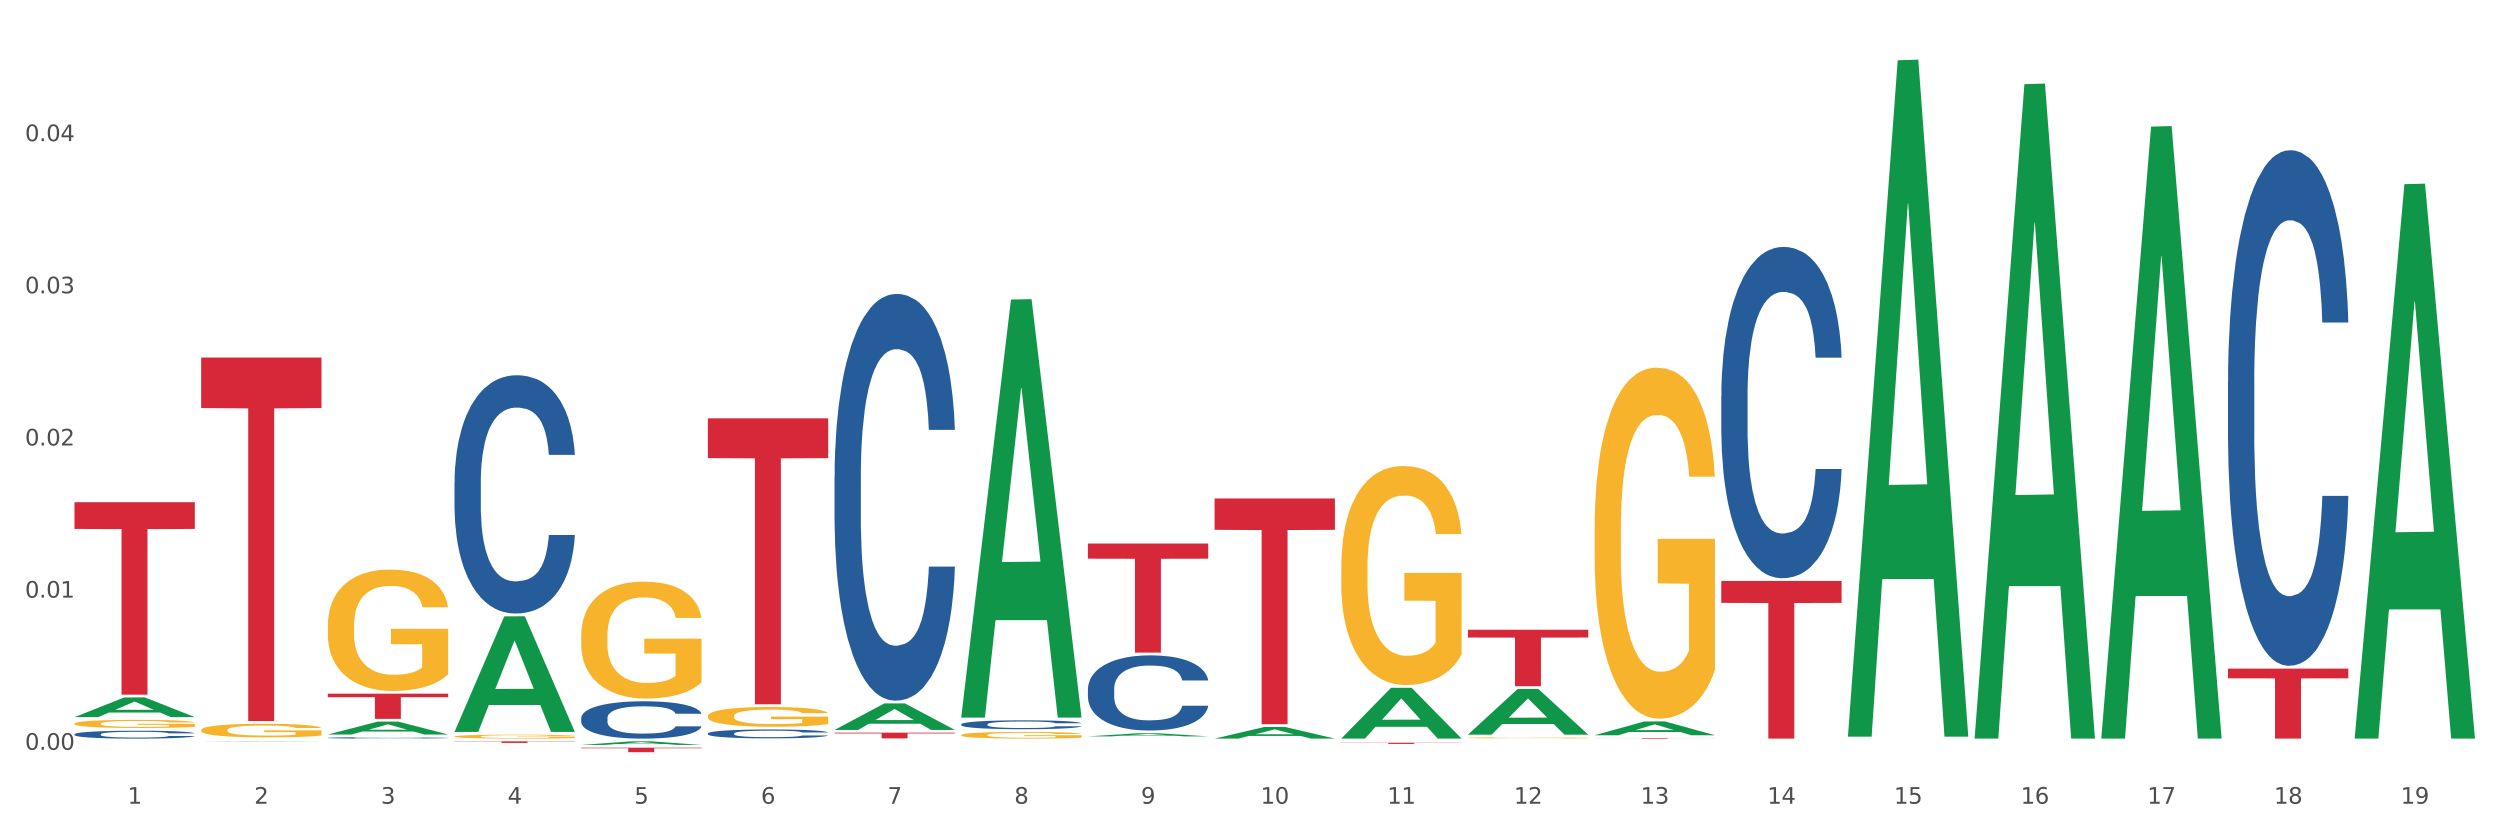 <?xml version="1.0" encoding="utf-8" standalone="no"?>
<!DOCTYPE svg PUBLIC "-//W3C//DTD SVG 1.1//EN"
  "http://www.w3.org/Graphics/SVG/1.1/DTD/svg11.dtd">
<svg xmlns:xlink="http://www.w3.org/1999/xlink" width="1080pt" height="360pt" viewBox="0 0 1080 360" xmlns="http://www.w3.org/2000/svg" version="1.1">
 <rect x="0" y="0" width="1080" height="360" fill="#333333" stroke="none"/>
 <defs>
  <style type="text/css">*{stroke-linejoin: round; stroke-linecap: butt}</style>
 </defs>
 <g id="figure_1">
  <g id="patch_1">
   <path d="M 0 360 
L 1080 360 
L 1080 0 
L 0 0 
z
" style="fill: #ffffff; stroke: #ffffff; stroke-linejoin: miter"/>
  </g>
  <g id="axes_1">
   <g id="matplotlib.axis_1">
    <g id="xtick_1">
     <g id="text_1">
      <!-- 1 -->
      <g style="fill: #4d4d4d" transform="translate(55.115 347.204) scale(0.096 -0.096)">
       <defs>
        <path id="DejaVuSans-31" d="M 794 531 
L 1825 531 
L 1825 4091 
L 703 3866 
L 703 4441 
L 1819 4666 
L 2450 4666 
L 2450 531 
L 3481 531 
L 3481 0 
L 794 0 
L 794 531 
z
" transform="scale(0.016)"/>
       </defs>
       <use xlink:href="#DejaVuSans-31"/>
      </g>
     </g>
    </g>
    <g id="xtick_2">
     <g id="text_2">
      <!-- 2 -->
      <g style="fill: #4d4d4d" transform="translate(109.839 347.204) scale(0.096 -0.096)">
       <defs>
        <path id="DejaVuSans-32" d="M 1228 531 
L 3431 531 
L 3431 0 
L 469 0 
L 469 531 
Q 828 903 1448 1529 
Q 2069 2156 2228 2338 
Q 2531 2678 2651 2914 
Q 2772 3150 2772 3378 
Q 2772 3750 2511 3984 
Q 2250 4219 1831 4219 
Q 1534 4219 1204 4116 
Q 875 4013 500 3803 
L 500 4441 
Q 881 4594 1212 4672 
Q 1544 4750 1819 4750 
Q 2544 4750 2975 4387 
Q 3406 4025 3406 3419 
Q 3406 3131 3298 2873 
Q 3191 2616 2906 2266 
Q 2828 2175 2409 1742 
Q 1991 1309 1228 531 
z
" transform="scale(0.016)"/>
       </defs>
       <use xlink:href="#DejaVuSans-32"/>
      </g>
     </g>
    </g>
    <g id="xtick_3">
     <g id="text_3">
      <!-- 3 -->
      <g style="fill: #4d4d4d" transform="translate(164.564 347.204) scale(0.096 -0.096)">
       <defs>
        <path id="DejaVuSans-33" d="M 2597 2516 
Q 3050 2419 3304 2112 
Q 3559 1806 3559 1356 
Q 3559 666 3084 287 
Q 2609 -91 1734 -91 
Q 1441 -91 1130 -33 
Q 819 25 488 141 
L 488 750 
Q 750 597 1062 519 
Q 1375 441 1716 441 
Q 2309 441 2620 675 
Q 2931 909 2931 1356 
Q 2931 1769 2642 2001 
Q 2353 2234 1838 2234 
L 1294 2234 
L 1294 2753 
L 1863 2753 
Q 2328 2753 2575 2939 
Q 2822 3125 2822 3475 
Q 2822 3834 2567 4026 
Q 2313 4219 1838 4219 
Q 1578 4219 1281 4162 
Q 984 4106 628 3988 
L 628 4550 
Q 988 4650 1302 4700 
Q 1616 4750 1894 4750 
Q 2613 4750 3031 4423 
Q 3450 4097 3450 3541 
Q 3450 3153 3228 2886 
Q 3006 2619 2597 2516 
z
" transform="scale(0.016)"/>
       </defs>
       <use xlink:href="#DejaVuSans-33"/>
      </g>
     </g>
    </g>
    <g id="xtick_4">
     <g id="text_4">
      <!-- 4 -->
      <g style="fill: #4d4d4d" transform="translate(219.288 347.204) scale(0.096 -0.096)">
       <defs>
        <path id="DejaVuSans-34" d="M 2419 4116 
L 825 1625 
L 2419 1625 
L 2419 4116 
z
M 2253 4666 
L 3047 4666 
L 3047 1625 
L 3713 1625 
L 3713 1100 
L 3047 1100 
L 3047 0 
L 2419 0 
L 2419 1100 
L 313 1100 
L 313 1709 
L 2253 4666 
z
" transform="scale(0.016)"/>
       </defs>
       <use xlink:href="#DejaVuSans-34"/>
      </g>
     </g>
    </g>
    <g id="xtick_5">
     <g id="text_5">
      <!-- 5 -->
      <g style="fill: #4d4d4d" transform="translate(274.012 347.204) scale(0.096 -0.096)">
       <defs>
        <path id="DejaVuSans-35" d="M 691 4666 
L 3169 4666 
L 3169 4134 
L 1269 4134 
L 1269 2991 
Q 1406 3038 1543 3061 
Q 1681 3084 1819 3084 
Q 2600 3084 3056 2656 
Q 3513 2228 3513 1497 
Q 3513 744 3044 326 
Q 2575 -91 1722 -91 
Q 1428 -91 1123 -41 
Q 819 9 494 109 
L 494 744 
Q 775 591 1075 516 
Q 1375 441 1709 441 
Q 2250 441 2565 725 
Q 2881 1009 2881 1497 
Q 2881 1984 2565 2268 
Q 2250 2553 1709 2553 
Q 1456 2553 1204 2497 
Q 953 2441 691 2322 
L 691 4666 
z
" transform="scale(0.016)"/>
       </defs>
       <use xlink:href="#DejaVuSans-35"/>
      </g>
     </g>
    </g>
    <g id="xtick_6">
     <g id="text_6">
      <!-- 6 -->
      <g style="fill: #4d4d4d" transform="translate(328.736 347.204) scale(0.096 -0.096)">
       <defs>
        <path id="DejaVuSans-36" d="M 2113 2584 
Q 1688 2584 1439 2293 
Q 1191 2003 1191 1497 
Q 1191 994 1439 701 
Q 1688 409 2113 409 
Q 2538 409 2786 701 
Q 3034 994 3034 1497 
Q 3034 2003 2786 2293 
Q 2538 2584 2113 2584 
z
M 3366 4563 
L 3366 3988 
Q 3128 4100 2886 4159 
Q 2644 4219 2406 4219 
Q 1781 4219 1451 3797 
Q 1122 3375 1075 2522 
Q 1259 2794 1537 2939 
Q 1816 3084 2150 3084 
Q 2853 3084 3261 2657 
Q 3669 2231 3669 1497 
Q 3669 778 3244 343 
Q 2819 -91 2113 -91 
Q 1303 -91 875 529 
Q 447 1150 447 2328 
Q 447 3434 972 4092 
Q 1497 4750 2381 4750 
Q 2619 4750 2861 4703 
Q 3103 4656 3366 4563 
z
" transform="scale(0.016)"/>
       </defs>
       <use xlink:href="#DejaVuSans-36"/>
      </g>
     </g>
    </g>
    <g id="xtick_7">
     <g id="text_7">
      <!-- 7 -->
      <g style="fill: #4d4d4d" transform="translate(383.461 347.204) scale(0.096 -0.096)">
       <defs>
        <path id="DejaVuSans-37" d="M 525 4666 
L 3525 4666 
L 3525 4397 
L 1831 0 
L 1172 0 
L 2766 4134 
L 525 4134 
L 525 4666 
z
" transform="scale(0.016)"/>
       </defs>
       <use xlink:href="#DejaVuSans-37"/>
      </g>
     </g>
    </g>
    <g id="xtick_8">
     <g id="text_8">
      <!-- 8 -->
      <g style="fill: #4d4d4d" transform="translate(438.185 347.204) scale(0.096 -0.096)">
       <defs>
        <path id="DejaVuSans-38" d="M 2034 2216 
Q 1584 2216 1326 1975 
Q 1069 1734 1069 1313 
Q 1069 891 1326 650 
Q 1584 409 2034 409 
Q 2484 409 2743 651 
Q 3003 894 3003 1313 
Q 3003 1734 2745 1975 
Q 2488 2216 2034 2216 
z
M 1403 2484 
Q 997 2584 770 2862 
Q 544 3141 544 3541 
Q 544 4100 942 4425 
Q 1341 4750 2034 4750 
Q 2731 4750 3128 4425 
Q 3525 4100 3525 3541 
Q 3525 3141 3298 2862 
Q 3072 2584 2669 2484 
Q 3125 2378 3379 2068 
Q 3634 1759 3634 1313 
Q 3634 634 3220 271 
Q 2806 -91 2034 -91 
Q 1263 -91 848 271 
Q 434 634 434 1313 
Q 434 1759 690 2068 
Q 947 2378 1403 2484 
z
M 1172 3481 
Q 1172 3119 1398 2916 
Q 1625 2713 2034 2713 
Q 2441 2713 2670 2916 
Q 2900 3119 2900 3481 
Q 2900 3844 2670 4047 
Q 2441 4250 2034 4250 
Q 1625 4250 1398 4047 
Q 1172 3844 1172 3481 
z
" transform="scale(0.016)"/>
       </defs>
       <use xlink:href="#DejaVuSans-38"/>
      </g>
     </g>
    </g>
    <g id="xtick_9">
     <g id="text_9">
      <!-- 9 -->
      <g style="fill: #4d4d4d" transform="translate(492.909 347.204) scale(0.096 -0.096)">
       <defs>
        <path id="DejaVuSans-39" d="M 703 97 
L 703 672 
Q 941 559 1184 500 
Q 1428 441 1663 441 
Q 2288 441 2617 861 
Q 2947 1281 2994 2138 
Q 2813 1869 2534 1725 
Q 2256 1581 1919 1581 
Q 1219 1581 811 2004 
Q 403 2428 403 3163 
Q 403 3881 828 4315 
Q 1253 4750 1959 4750 
Q 2769 4750 3195 4129 
Q 3622 3509 3622 2328 
Q 3622 1225 3098 567 
Q 2575 -91 1691 -91 
Q 1453 -91 1209 -44 
Q 966 3 703 97 
z
M 1959 2075 
Q 2384 2075 2632 2365 
Q 2881 2656 2881 3163 
Q 2881 3666 2632 3958 
Q 2384 4250 1959 4250 
Q 1534 4250 1286 3958 
Q 1038 3666 1038 3163 
Q 1038 2656 1286 2365 
Q 1534 2075 1959 2075 
z
" transform="scale(0.016)"/>
       </defs>
       <use xlink:href="#DejaVuSans-39"/>
      </g>
     </g>
    </g>
    <g id="xtick_10">
     <g id="text_10">
      <!-- 10 -->
      <g style="fill: #4d4d4d" transform="translate(544.58 347.204) scale(0.096 -0.096)">
       <defs>
        <path id="DejaVuSans-30" d="M 2034 4250 
Q 1547 4250 1301 3770 
Q 1056 3291 1056 2328 
Q 1056 1369 1301 889 
Q 1547 409 2034 409 
Q 2525 409 2770 889 
Q 3016 1369 3016 2328 
Q 3016 3291 2770 3770 
Q 2525 4250 2034 4250 
z
M 2034 4750 
Q 2819 4750 3233 4129 
Q 3647 3509 3647 2328 
Q 3647 1150 3233 529 
Q 2819 -91 2034 -91 
Q 1250 -91 836 529 
Q 422 1150 422 2328 
Q 422 3509 836 4129 
Q 1250 4750 2034 4750 
z
" transform="scale(0.016)"/>
       </defs>
       <use xlink:href="#DejaVuSans-31"/>
       <use xlink:href="#DejaVuSans-30" transform="translate(63.623 0)"/>
      </g>
     </g>
    </g>
    <g id="xtick_11">
     <g id="text_11">
      <!-- 11 -->
      <g style="fill: #4d4d4d" transform="translate(599.304 347.204) scale(0.096 -0.096)">
       <use xlink:href="#DejaVuSans-31"/>
       <use xlink:href="#DejaVuSans-31" transform="translate(63.623 0)"/>
      </g>
     </g>
    </g>
    <g id="xtick_12">
     <g id="text_12">
      <!-- 12 -->
      <g style="fill: #4d4d4d" transform="translate(654.028 347.204) scale(0.096 -0.096)">
       <use xlink:href="#DejaVuSans-31"/>
       <use xlink:href="#DejaVuSans-32" transform="translate(63.623 0)"/>
      </g>
     </g>
    </g>
    <g id="xtick_13">
     <g id="text_13">
      <!-- 13 -->
      <g style="fill: #4d4d4d" transform="translate(708.752 347.204) scale(0.096 -0.096)">
       <use xlink:href="#DejaVuSans-31"/>
       <use xlink:href="#DejaVuSans-33" transform="translate(63.623 0)"/>
      </g>
     </g>
    </g>
    <g id="xtick_14">
     <g id="text_14">
      <!-- 14 -->
      <g style="fill: #4d4d4d" transform="translate(763.477 347.204) scale(0.096 -0.096)">
       <use xlink:href="#DejaVuSans-31"/>
       <use xlink:href="#DejaVuSans-34" transform="translate(63.623 0)"/>
      </g>
     </g>
    </g>
    <g id="xtick_15">
     <g id="text_15">
      <!-- 15 -->
      <g style="fill: #4d4d4d" transform="translate(818.201 347.204) scale(0.096 -0.096)">
       <use xlink:href="#DejaVuSans-31"/>
       <use xlink:href="#DejaVuSans-35" transform="translate(63.623 0)"/>
      </g>
     </g>
    </g>
    <g id="xtick_16">
     <g id="text_16">
      <!-- 16 -->
      <g style="fill: #4d4d4d" transform="translate(872.925 347.204) scale(0.096 -0.096)">
       <use xlink:href="#DejaVuSans-31"/>
       <use xlink:href="#DejaVuSans-36" transform="translate(63.623 0)"/>
      </g>
     </g>
    </g>
    <g id="xtick_17">
     <g id="text_17">
      <!-- 17 -->
      <g style="fill: #4d4d4d" transform="translate(927.649 347.204) scale(0.096 -0.096)">
       <use xlink:href="#DejaVuSans-31"/>
       <use xlink:href="#DejaVuSans-37" transform="translate(63.623 0)"/>
      </g>
     </g>
    </g>
    <g id="xtick_18">
     <g id="text_18">
      <!-- 18 -->
      <g style="fill: #4d4d4d" transform="translate(982.374 347.204) scale(0.096 -0.096)">
       <use xlink:href="#DejaVuSans-31"/>
       <use xlink:href="#DejaVuSans-38" transform="translate(63.623 0)"/>
      </g>
     </g>
    </g>
    <g id="xtick_19">
     <g id="text_19">
      <!-- 19 -->
      <g style="fill: #4d4d4d" transform="translate(1037.098 347.204) scale(0.096 -0.096)">
       <use xlink:href="#DejaVuSans-31"/>
       <use xlink:href="#DejaVuSans-39" transform="translate(63.623 0)"/>
      </g>
     </g>
    </g>
    <g id="xtick_20"/>
    <g id="xtick_21"/>
    <g id="xtick_22"/>
    <g id="xtick_23"/>
    <g id="xtick_24"/>
    <g id="xtick_25"/>
    <g id="xtick_26"/>
    <g id="xtick_27"/>
    <g id="xtick_28"/>
    <g id="xtick_29"/>
    <g id="xtick_30"/>
    <g id="xtick_31"/>
    <g id="xtick_32"/>
    <g id="xtick_33"/>
    <g id="xtick_34"/>
    <g id="xtick_35"/>
    <g id="xtick_36"/>
    <g id="xtick_37"/>
   </g>
   <g id="matplotlib.axis_2">
    <g id="ytick_1">
     <g id="text_20">
      <!-- 0.00 -->
      <g style="fill: #4d4d4d" transform="translate(10.8 323.909) scale(0.096 -0.096)">
       <defs>
        <path id="DejaVuSans-2e" d="M 684 794 
L 1344 794 
L 1344 0 
L 684 0 
L 684 794 
z
" transform="scale(0.016)"/>
       </defs>
       <use xlink:href="#DejaVuSans-30"/>
       <use xlink:href="#DejaVuSans-2e" transform="translate(63.623 0)"/>
       <use xlink:href="#DejaVuSans-30" transform="translate(95.41 0)"/>
       <use xlink:href="#DejaVuSans-30" transform="translate(159.033 0)"/>
      </g>
     </g>
    </g>
    <g id="ytick_2">
     <g id="text_21">
      <!-- 0.01 -->
      <g style="fill: #4d4d4d" transform="translate(10.8 258.177) scale(0.096 -0.096)">
       <use xlink:href="#DejaVuSans-30"/>
       <use xlink:href="#DejaVuSans-2e" transform="translate(63.623 0)"/>
       <use xlink:href="#DejaVuSans-30" transform="translate(95.41 0)"/>
       <use xlink:href="#DejaVuSans-31" transform="translate(159.033 0)"/>
      </g>
     </g>
    </g>
    <g id="ytick_3">
     <g id="text_22">
      <!-- 0.02 -->
      <g style="fill: #4d4d4d" transform="translate(10.8 192.445) scale(0.096 -0.096)">
       <use xlink:href="#DejaVuSans-30"/>
       <use xlink:href="#DejaVuSans-2e" transform="translate(63.623 0)"/>
       <use xlink:href="#DejaVuSans-30" transform="translate(95.41 0)"/>
       <use xlink:href="#DejaVuSans-32" transform="translate(159.033 0)"/>
      </g>
     </g>
    </g>
    <g id="ytick_4">
     <g id="text_23">
      <!-- 0.03 -->
      <g style="fill: #4d4d4d" transform="translate(10.8 126.712) scale(0.096 -0.096)">
       <use xlink:href="#DejaVuSans-30"/>
       <use xlink:href="#DejaVuSans-2e" transform="translate(63.623 0)"/>
       <use xlink:href="#DejaVuSans-30" transform="translate(95.41 0)"/>
       <use xlink:href="#DejaVuSans-33" transform="translate(159.033 0)"/>
      </g>
     </g>
    </g>
    <g id="ytick_5">
     <g id="text_24">
      <!-- 0.04 -->
      <g style="fill: #4d4d4d" transform="translate(10.8 60.98) scale(0.096 -0.096)">
       <use xlink:href="#DejaVuSans-30"/>
       <use xlink:href="#DejaVuSans-2e" transform="translate(63.623 0)"/>
       <use xlink:href="#DejaVuSans-30" transform="translate(95.41 0)"/>
       <use xlink:href="#DejaVuSans-34" transform="translate(159.033 0)"/>
      </g>
     </g>
    </g>
    <g id="ytick_6"/>
    <g id="ytick_7"/>
    <g id="ytick_8"/>
    <g id="ytick_9"/>
    <g id="ytick_10"/>
   </g>
   <g id="PolyCollection_1">
    <path d="M 32.175 309.791 
L 32.229 309.783 
L 53.667 301.294 
L 62.564 301.286 
L 84.163 309.807 
L 73.873 309.807 
L 69.21 307.823 
L 47.075 307.823 
L 46.914 307.855 
L 42.412 309.807 
L 32.175 309.807 
L 32.175 309.791 
L 49.862 306.639 
L 66.423 306.631 
L 58.223 303.102 
L 58.115 303.086 
L 58.008 303.11 
L 49.808 306.631 
L 49.862 306.639 
L 32.175 309.791 
z
" clip-path="url(#p36ec90b0b3)" style="fill: #109648"/>
    <path d="M 196.348 318.168 
L 196.409 318.167 
L 196.409 318.111 
L 196.532 318.063 
L 197.146 317.946 
L 198.066 317.85 
L 198.742 317.798 
L 199.417 317.756 
L 200.215 317.714 
L 201.197 317.671 
L 202.977 317.607 
L 204.082 317.574 
L 205.432 317.54 
L 207.887 317.49 
L 209.667 317.462 
L 211.508 317.439 
L 214.516 317.411 
L 216.48 317.399 
L 218.567 317.389 
L 221.084 317.383 
L 222.986 317.381 
L 227.16 317.386 
L 230.72 317.4 
L 232.439 317.411 
L 234.648 317.43 
L 235.815 317.442 
L 237.717 317.467 
L 239.681 317.5 
L 241.032 317.528 
L 243.057 317.581 
L 244.592 317.633 
L 246.003 317.699 
L 246.74 317.744 
L 247.292 317.786 
L 247.783 317.834 
L 248.275 317.91 
L 237.226 317.91 
L 236.797 317.856 
L 236.121 317.804 
L 235.139 317.755 
L 234.28 317.724 
L 232.807 317.685 
L 231.457 317.66 
L 230.045 317.641 
L 228.326 317.626 
L 226.976 317.618 
L 225.073 317.612 
L 221.329 317.613 
L 218.813 317.626 
L 217.094 317.641 
L 215.989 317.655 
L 215.007 317.671 
L 213.902 317.692 
L 212.613 317.725 
L 211.693 317.755 
L 210.772 317.792 
L 210.035 317.829 
L 209.36 317.873 
L 208.808 317.92 
L 208.378 317.968 
L 208.01 318.027 
L 207.703 318.125 
L 207.703 318.338 
L 207.826 318.386 
L 208.133 318.45 
L 208.501 318.498 
L 209.115 318.556 
L 209.667 318.594 
L 210.711 318.65 
L 211.877 318.697 
L 212.797 318.727 
L 213.718 318.751 
L 215.314 318.786 
L 217.094 318.814 
L 218.628 318.831 
L 220.715 318.846 
L 222.127 318.853 
L 223.355 318.856 
L 226.362 318.856 
L 228.51 318.851 
L 230.904 318.84 
L 232.746 318.826 
L 234.28 318.809 
L 235.999 318.781 
L 237.104 318.755 
L 237.104 318.43 
L 223.6 318.428 
L 223.6 318.212 
L 248.336 318.212 
L 248.336 318.846 
L 247.292 318.879 
L 246.126 318.909 
L 244.899 318.935 
L 243.057 318.968 
L 240.848 318.999 
L 238.884 319.02 
L 236.797 319.039 
L 234.341 319.056 
L 231.15 319.072 
L 229.186 319.078 
L 226.73 319.083 
L 223.846 319.084 
L 221.329 319.081 
L 218.874 319.073 
L 216.296 319.059 
L 213.779 319.039 
L 211.877 319.019 
L 209.974 318.994 
L 207.948 318.961 
L 206.353 318.93 
L 205.125 318.902 
L 203.775 318.867 
L 202.302 318.82 
L 201.197 318.778 
L 200.215 318.734 
L 199.171 318.678 
L 198.435 318.63 
L 197.698 318.57 
L 197.269 318.524 
L 196.777 318.454 
L 196.409 318.356 
L 196.348 318.168 
z
" clip-path="url(#p36ec90b0b3)" style="fill: #f7b32b"/>
    <path d="M 251.072 274.613 
L 251.133 274.567 
L 251.133 272.907 
L 251.256 271.478 
L 251.87 268.019 
L 252.791 265.16 
L 253.466 263.638 
L 254.141 262.393 
L 254.939 261.148 
L 255.921 259.857 
L 257.701 257.966 
L 258.806 256.998 
L 260.156 255.983 
L 262.611 254.507 
L 264.391 253.677 
L 266.233 252.986 
L 269.24 252.155 
L 271.204 251.787 
L 273.291 251.51 
L 275.808 251.325 
L 277.711 251.279 
L 281.884 251.418 
L 285.444 251.833 
L 287.163 252.155 
L 289.373 252.709 
L 290.539 253.078 
L 292.442 253.816 
L 294.406 254.784 
L 295.756 255.614 
L 297.782 257.182 
L 299.316 258.75 
L 300.728 260.687 
L 301.464 262.024 
L 302.017 263.269 
L 302.508 264.699 
L 302.999 266.958 
L 291.951 266.958 
L 291.521 265.344 
L 290.846 263.823 
L 289.864 262.347 
L 289.004 261.425 
L 287.531 260.272 
L 286.181 259.534 
L 284.769 258.98 
L 283.051 258.519 
L 281.7 258.289 
L 279.797 258.104 
L 276.053 258.15 
L 273.537 258.519 
L 271.818 258.98 
L 270.713 259.395 
L 269.731 259.857 
L 268.627 260.502 
L 267.338 261.471 
L 266.417 262.347 
L 265.496 263.454 
L 264.76 264.56 
L 264.084 265.852 
L 263.532 267.235 
L 263.102 268.665 
L 262.734 270.417 
L 262.427 273.322 
L 262.427 279.64 
L 262.55 281.069 
L 262.857 282.96 
L 263.225 284.39 
L 263.839 286.096 
L 264.391 287.249 
L 265.435 288.909 
L 266.601 290.292 
L 267.522 291.169 
L 268.442 291.906 
L 270.038 292.921 
L 271.818 293.751 
L 273.353 294.258 
L 275.44 294.719 
L 276.851 294.904 
L 278.079 294.996 
L 281.086 294.996 
L 283.235 294.858 
L 285.629 294.535 
L 287.47 294.12 
L 289.004 293.613 
L 290.723 292.783 
L 291.828 291.999 
L 291.828 282.361 
L 278.324 282.315 
L 278.324 275.905 
L 303.06 275.905 
L 303.06 294.719 
L 302.017 295.688 
L 300.851 296.564 
L 299.623 297.348 
L 297.782 298.316 
L 295.572 299.239 
L 293.608 299.884 
L 291.521 300.438 
L 289.066 300.945 
L 285.874 301.406 
L 283.91 301.591 
L 281.455 301.729 
L 278.57 301.775 
L 276.053 301.683 
L 273.598 301.452 
L 271.02 301.037 
L 268.504 300.438 
L 266.601 299.838 
L 264.698 299.1 
L 262.673 298.132 
L 261.077 297.21 
L 259.849 296.38 
L 258.499 295.319 
L 257.026 293.936 
L 255.921 292.69 
L 254.939 291.399 
L 253.896 289.739 
L 253.159 288.31 
L 252.422 286.511 
L 251.993 285.174 
L 251.502 283.099 
L 251.133 280.193 
L 251.072 274.613 
z
" clip-path="url(#p36ec90b0b3)" style="fill: #f7b32b"/>
    <path d="M 415.245 317.529 
L 415.306 317.527 
L 415.306 317.432 
L 415.429 317.35 
L 416.043 317.152 
L 416.964 316.988 
L 417.639 316.901 
L 418.314 316.83 
L 419.112 316.759 
L 420.094 316.685 
L 421.874 316.576 
L 422.979 316.521 
L 424.329 316.463 
L 426.784 316.378 
L 428.564 316.331 
L 430.406 316.291 
L 433.413 316.244 
L 435.377 316.223 
L 437.464 316.207 
L 439.981 316.196 
L 441.883 316.194 
L 446.057 316.202 
L 449.617 316.225 
L 451.336 316.244 
L 453.545 316.276 
L 454.712 316.297 
L 456.614 316.339 
L 458.579 316.394 
L 459.929 316.442 
L 461.954 316.532 
L 463.489 316.621 
L 464.901 316.732 
L 465.637 316.809 
L 466.19 316.88 
L 466.681 316.962 
L 467.172 317.091 
L 456.123 317.091 
L 455.694 316.999 
L 455.019 316.912 
L 454.036 316.827 
L 453.177 316.774 
L 451.704 316.708 
L 450.354 316.666 
L 448.942 316.635 
L 447.223 316.608 
L 445.873 316.595 
L 443.97 316.584 
L 440.226 316.587 
L 437.71 316.608 
L 435.991 316.635 
L 434.886 316.658 
L 433.904 316.685 
L 432.799 316.722 
L 431.51 316.777 
L 430.59 316.827 
L 429.669 316.891 
L 428.932 316.954 
L 428.257 317.028 
L 427.705 317.107 
L 427.275 317.189 
L 426.907 317.289 
L 426.6 317.456 
L 426.6 317.817 
L 426.723 317.899 
L 427.03 318.007 
L 427.398 318.089 
L 428.012 318.187 
L 428.564 318.253 
L 429.608 318.348 
L 430.774 318.427 
L 431.695 318.477 
L 432.615 318.519 
L 434.211 318.577 
L 435.991 318.625 
L 437.526 318.654 
L 439.612 318.68 
L 441.024 318.691 
L 442.252 318.696 
L 445.259 318.696 
L 447.408 318.688 
L 449.801 318.67 
L 451.643 318.646 
L 453.177 318.617 
L 454.896 318.569 
L 456.001 318.525 
L 456.001 317.973 
L 442.497 317.97 
L 442.497 317.603 
L 467.233 317.603 
L 467.233 318.68 
L 466.19 318.736 
L 465.023 318.786 
L 463.796 318.831 
L 461.954 318.886 
L 459.745 318.939 
L 457.781 318.976 
L 455.694 319.008 
L 453.239 319.037 
L 450.047 319.063 
L 448.083 319.074 
L 445.628 319.082 
L 442.743 319.084 
L 440.226 319.079 
L 437.771 319.066 
L 435.193 319.042 
L 432.677 319.008 
L 430.774 318.973 
L 428.871 318.931 
L 426.846 318.876 
L 425.25 318.823 
L 424.022 318.775 
L 422.672 318.715 
L 421.199 318.635 
L 420.094 318.564 
L 419.112 318.49 
L 418.068 318.395 
L 417.332 318.313 
L 416.595 318.21 
L 416.166 318.134 
L 415.675 318.015 
L 415.306 317.849 
L 415.245 317.529 
z
" clip-path="url(#p36ec90b0b3)" style="fill: #f7b32b"/>
    <path d="M 579.418 245.046 
L 579.479 244.96 
L 579.479 241.849 
L 579.602 239.17 
L 580.216 232.69 
L 581.136 227.333 
L 581.812 224.481 
L 582.487 222.149 
L 583.285 219.816 
L 584.267 217.396 
L 586.047 213.854 
L 587.152 212.039 
L 588.502 210.138 
L 590.957 207.373 
L 592.737 205.818 
L 594.578 204.522 
L 597.586 202.966 
L 599.55 202.275 
L 601.637 201.757 
L 604.154 201.411 
L 606.056 201.325 
L 610.23 201.584 
L 613.79 202.362 
L 615.509 202.966 
L 617.718 204.003 
L 618.884 204.695 
L 620.787 206.077 
L 622.751 207.892 
L 624.102 209.447 
L 626.127 212.385 
L 627.662 215.322 
L 629.073 218.952 
L 629.81 221.457 
L 630.362 223.79 
L 630.853 226.469 
L 631.344 230.703 
L 620.296 230.703 
L 619.867 227.678 
L 619.191 224.827 
L 618.209 222.062 
L 617.35 220.334 
L 615.877 218.174 
L 614.527 216.791 
L 613.115 215.755 
L 611.396 214.89 
L 610.046 214.458 
L 608.143 214.113 
L 604.399 214.199 
L 601.882 214.89 
L 600.164 215.755 
L 599.059 216.532 
L 598.077 217.396 
L 596.972 218.606 
L 595.683 220.42 
L 594.763 222.062 
L 593.842 224.136 
L 593.105 226.21 
L 592.43 228.629 
L 591.878 231.221 
L 591.448 233.9 
L 591.08 237.183 
L 590.773 242.627 
L 590.773 254.464 
L 590.896 257.143 
L 591.203 260.685 
L 591.571 263.364 
L 592.185 266.561 
L 592.737 268.721 
L 593.78 271.832 
L 594.947 274.424 
L 595.867 276.066 
L 596.788 277.448 
L 598.384 279.349 
L 600.164 280.904 
L 601.698 281.855 
L 603.785 282.719 
L 605.197 283.065 
L 606.425 283.237 
L 609.432 283.237 
L 611.58 282.978 
L 613.974 282.373 
L 615.816 281.596 
L 617.35 280.645 
L 619.069 279.09 
L 620.173 277.621 
L 620.173 259.562 
L 606.67 259.476 
L 606.67 247.465 
L 631.406 247.465 
L 631.406 282.719 
L 630.362 284.533 
L 629.196 286.175 
L 627.969 287.644 
L 626.127 289.459 
L 623.918 291.187 
L 621.953 292.396 
L 619.867 293.433 
L 617.411 294.384 
L 614.22 295.248 
L 612.256 295.593 
L 609.8 295.853 
L 606.916 295.939 
L 604.399 295.766 
L 601.944 295.334 
L 599.366 294.557 
L 596.849 293.433 
L 594.947 292.31 
L 593.044 290.928 
L 591.018 289.113 
L 589.423 287.385 
L 588.195 285.83 
L 586.845 283.842 
L 585.372 281.25 
L 584.267 278.917 
L 583.285 276.498 
L 582.241 273.387 
L 581.505 270.709 
L 580.768 267.339 
L 580.338 264.833 
L 579.847 260.945 
L 579.479 255.501 
L 579.418 245.046 
z
" clip-path="url(#p36ec90b0b3)" style="fill: #f7b32b"/>
    <path d="M 634.142 318.749 
L 634.203 318.748 
L 634.203 318.735 
L 634.326 318.723 
L 634.94 318.694 
L 635.861 318.67 
L 636.536 318.657 
L 637.211 318.647 
L 638.009 318.636 
L 638.991 318.625 
L 640.771 318.61 
L 641.876 318.601 
L 643.226 318.593 
L 645.681 318.581 
L 647.461 318.574 
L 649.303 318.568 
L 652.31 318.561 
L 654.274 318.558 
L 656.361 318.556 
L 658.878 318.554 
L 660.781 318.554 
L 664.954 318.555 
L 668.514 318.558 
L 670.233 318.561 
L 672.443 318.566 
L 673.609 318.569 
L 675.512 318.575 
L 677.476 318.583 
L 678.826 318.59 
L 680.851 318.603 
L 682.386 318.616 
L 683.798 318.632 
L 684.534 318.644 
L 685.087 318.654 
L 685.578 318.666 
L 686.069 318.685 
L 675.02 318.685 
L 674.591 318.671 
L 673.916 318.659 
L 672.934 318.646 
L 672.074 318.639 
L 670.601 318.629 
L 669.251 318.623 
L 667.839 318.618 
L 666.121 318.614 
L 664.77 318.612 
L 662.867 318.611 
L 659.123 318.611 
L 656.607 318.614 
L 654.888 318.618 
L 653.783 318.622 
L 652.801 318.625 
L 651.696 318.631 
L 650.407 318.639 
L 649.487 318.646 
L 648.566 318.655 
L 647.83 318.665 
L 647.154 318.676 
L 646.602 318.687 
L 646.172 318.699 
L 645.804 318.714 
L 645.497 318.738 
L 645.497 318.791 
L 645.62 318.803 
L 645.927 318.819 
L 646.295 318.831 
L 646.909 318.845 
L 647.461 318.854 
L 648.505 318.868 
L 649.671 318.88 
L 650.592 318.887 
L 651.512 318.893 
L 653.108 318.902 
L 654.888 318.909 
L 656.423 318.913 
L 658.51 318.917 
L 659.921 318.918 
L 661.149 318.919 
L 664.156 318.919 
L 666.305 318.918 
L 668.698 318.915 
L 670.54 318.912 
L 672.074 318.908 
L 673.793 318.901 
L 674.898 318.894 
L 674.898 318.814 
L 661.394 318.813 
L 661.394 318.76 
L 686.13 318.76 
L 686.13 318.917 
L 685.087 318.925 
L 683.92 318.932 
L 682.693 318.939 
L 680.851 318.947 
L 678.642 318.955 
L 676.678 318.96 
L 674.591 318.965 
L 672.136 318.969 
L 668.944 318.973 
L 666.98 318.974 
L 664.525 318.976 
L 661.64 318.976 
L 659.123 318.975 
L 656.668 318.973 
L 654.09 318.97 
L 651.574 318.965 
L 649.671 318.96 
L 647.768 318.954 
L 645.743 318.945 
L 644.147 318.938 
L 642.919 318.931 
L 641.569 318.922 
L 640.096 318.91 
L 638.991 318.9 
L 638.009 318.889 
L 636.965 318.875 
L 636.229 318.863 
L 635.492 318.848 
L 635.063 318.837 
L 634.572 318.82 
L 634.203 318.795 
L 634.142 318.749 
z
" clip-path="url(#p36ec90b0b3)" style="fill: #f7b32b"/>
    <path d="M 688.866 228.899 
L 688.928 228.76 
L 688.928 223.774 
L 689.05 219.48 
L 689.664 209.092 
L 690.585 200.505 
L 691.26 195.934 
L 691.935 192.195 
L 692.733 188.455 
L 693.715 184.577 
L 695.495 178.898 
L 696.6 175.989 
L 697.95 172.942 
L 700.406 168.51 
L 702.186 166.017 
L 704.027 163.939 
L 707.034 161.446 
L 708.999 160.338 
L 711.086 159.507 
L 713.602 158.953 
L 715.505 158.815 
L 719.679 159.23 
L 723.239 160.477 
L 724.957 161.446 
L 727.167 163.108 
L 728.333 164.216 
L 730.236 166.432 
L 732.2 169.341 
L 733.55 171.834 
L 735.576 176.543 
L 737.11 181.253 
L 738.522 187.07 
L 739.258 191.086 
L 739.811 194.826 
L 740.302 199.12 
L 740.793 205.907 
L 729.745 205.907 
L 729.315 201.059 
L 728.64 196.488 
L 727.658 192.056 
L 726.799 189.286 
L 725.325 185.823 
L 723.975 183.607 
L 722.563 181.945 
L 720.845 180.56 
L 719.494 179.868 
L 717.592 179.313 
L 713.848 179.452 
L 711.331 180.56 
L 709.612 181.945 
L 708.508 183.192 
L 707.526 184.577 
L 706.421 186.516 
L 705.132 189.424 
L 704.211 192.056 
L 703.29 195.38 
L 702.554 198.704 
L 701.879 202.582 
L 701.326 206.738 
L 700.897 211.031 
L 700.528 216.295 
L 700.221 225.02 
L 700.221 243.996 
L 700.344 248.289 
L 700.651 253.968 
L 701.019 258.262 
L 701.633 263.386 
L 702.186 266.849 
L 703.229 271.835 
L 704.395 275.99 
L 705.316 278.622 
L 706.237 280.838 
L 707.832 283.885 
L 709.612 286.378 
L 711.147 287.902 
L 713.234 289.287 
L 714.645 289.841 
L 715.873 290.118 
L 718.881 290.118 
L 721.029 289.703 
L 723.423 288.733 
L 725.264 287.486 
L 726.799 285.963 
L 728.517 283.47 
L 729.622 281.115 
L 729.622 252.168 
L 716.119 252.029 
L 716.119 232.777 
L 740.854 232.777 
L 740.854 289.287 
L 739.811 292.196 
L 738.645 294.827 
L 737.417 297.182 
L 735.576 300.09 
L 733.366 302.861 
L 731.402 304.8 
L 729.315 306.462 
L 726.86 307.985 
L 723.668 309.37 
L 721.704 309.924 
L 719.249 310.34 
L 716.364 310.478 
L 713.848 310.201 
L 711.392 309.509 
L 708.814 308.262 
L 706.298 306.462 
L 704.395 304.661 
L 702.492 302.445 
L 700.467 299.536 
L 698.871 296.766 
L 697.643 294.273 
L 696.293 291.088 
L 694.82 286.932 
L 693.715 283.193 
L 692.733 279.315 
L 691.69 274.328 
L 690.953 270.035 
L 690.217 264.633 
L 689.787 260.616 
L 689.296 254.384 
L 688.928 245.658 
L 688.866 228.899 
z
" clip-path="url(#p36ec90b0b3)" style="fill: #f7b32b"/>
    <path d="M 962.488 288.826 
L 1014.476 288.826 
L 1014.476 293.031 
L 994.025 293.06 
L 994.025 319.084 
L 982.815 319.084 
L 982.815 293.06 
L 962.488 293.031 
L 962.488 288.855 
L 962.488 288.826 
z
" clip-path="url(#p36ec90b0b3)" style="fill: #d62839"/>
    <path d="M 743.591 250.977 
L 795.579 250.977 
L 795.579 260.442 
L 775.128 260.506 
L 775.128 319.084 
L 763.918 319.084 
L 763.918 260.506 
L 743.591 260.442 
L 743.591 251.041 
L 743.591 250.977 
z
" clip-path="url(#p36ec90b0b3)" style="fill: #d62839"/>
    <path d="M 688.866 318.804 
L 740.854 318.804 
L 740.854 318.843 
L 720.404 318.843 
L 720.404 319.084 
L 709.193 319.084 
L 709.193 318.843 
L 688.866 318.843 
L 688.866 318.804 
L 688.866 318.804 
z
" clip-path="url(#p36ec90b0b3)" style="fill: #d62839"/>
    <path d="M 634.142 272.034 
L 686.13 272.034 
L 686.13 275.424 
L 665.68 275.447 
L 665.68 296.433 
L 654.469 296.433 
L 654.469 275.447 
L 634.142 275.424 
L 634.142 272.057 
L 634.142 272.034 
z
" clip-path="url(#p36ec90b0b3)" style="fill: #d62839"/>
    <path d="M 579.418 320.864 
L 631.406 320.864 
L 631.406 320.936 
L 610.956 320.937 
L 610.956 321.385 
L 599.745 321.385 
L 599.745 320.937 
L 579.418 320.936 
L 579.418 320.864 
L 579.418 320.864 
z
" clip-path="url(#p36ec90b0b3)" style="fill: #d62839"/>
    <path d="M 524.693 215.328 
L 576.682 215.328 
L 576.682 228.883 
L 556.231 228.974 
L 556.231 312.863 
L 545.021 312.863 
L 545.021 228.974 
L 524.693 228.883 
L 524.693 215.42 
L 524.693 215.328 
z
" clip-path="url(#p36ec90b0b3)" style="fill: #d62839"/>
    <path d="M 469.969 234.801 
L 521.957 234.801 
L 521.957 241.351 
L 501.507 241.395 
L 501.507 281.933 
L 490.296 281.933 
L 490.296 241.395 
L 469.969 241.351 
L 469.969 234.846 
L 469.969 234.801 
z
" clip-path="url(#p36ec90b0b3)" style="fill: #d62839"/>
    <path d="M 360.521 316.515 
L 412.509 316.515 
L 412.509 316.858 
L 392.058 316.86 
L 392.058 318.984 
L 380.848 318.984 
L 380.848 316.86 
L 360.521 316.858 
L 360.521 316.517 
L 360.521 316.515 
z
" clip-path="url(#p36ec90b0b3)" style="fill: #d62839"/>
    <path d="M 305.796 180.733 
L 357.784 180.733 
L 357.784 197.897 
L 337.334 198.013 
L 337.334 304.247 
L 326.123 304.247 
L 326.123 198.013 
L 305.796 197.897 
L 305.796 180.849 
L 305.796 180.733 
z
" clip-path="url(#p36ec90b0b3)" style="fill: #d62839"/>
    <path d="M 251.072 322.987 
L 303.06 322.987 
L 303.06 323.26 
L 282.61 323.262 
L 282.61 324.95 
L 271.399 324.95 
L 271.399 323.262 
L 251.072 323.26 
L 251.072 322.989 
L 251.072 322.987 
z
" clip-path="url(#p36ec90b0b3)" style="fill: #d62839"/>
    <path d="M 196.348 320.262 
L 248.336 320.262 
L 248.336 320.359 
L 227.886 320.36 
L 227.886 320.961 
L 216.675 320.961 
L 216.675 320.36 
L 196.348 320.359 
L 196.348 320.263 
L 196.348 320.262 
z
" clip-path="url(#p36ec90b0b3)" style="fill: #d62839"/>
    <path d="M 962.488 164.978 
L 962.549 164.775 
L 962.549 159.078 
L 962.733 151.348 
L 963.409 137.108 
L 964.27 126.326 
L 965.745 113.713 
L 966.543 108.423 
L 967.588 102.524 
L 969.739 92.962 
L 972.197 84.825 
L 973.918 80.35 
L 975.208 77.501 
L 978.096 72.416 
L 979.756 70.178 
L 981.476 68.347 
L 982.951 67.126 
L 985.409 65.702 
L 987.376 65.092 
L 989.649 64.889 
L 991.554 65.092 
L 994.074 65.906 
L 997.761 68.347 
L 999.174 69.771 
L 1001.079 72.212 
L 1003.046 75.467 
L 1004.643 78.722 
L 1006.487 83.401 
L 1008.392 89.504 
L 1010.236 97.235 
L 1011.526 104.355 
L 1012.571 111.882 
L 1013.492 121.036 
L 1014.168 131.005 
L 1014.476 139.345 
L 1003.23 139.345 
L 1002.923 131.818 
L 1002.308 123.681 
L 1001.694 118.188 
L 1001.018 113.713 
L 999.973 108.627 
L 999.051 105.372 
L 997.515 101.507 
L 996.102 99.065 
L 994.934 97.641 
L 993.521 96.421 
L 990.51 95.2 
L 988.359 95.2 
L 987.007 95.607 
L 985.348 96.624 
L 983.934 98.048 
L 982.275 100.489 
L 980.985 103.134 
L 979.694 106.592 
L 978.957 109.034 
L 977.851 113.509 
L 977.113 117.171 
L 976.13 123.477 
L 975.577 127.953 
L 974.594 139.549 
L 974.163 148.093 
L 973.979 153.993 
L 973.856 160.502 
L 973.856 192.238 
L 974.225 206.478 
L 974.532 212.581 
L 975.024 219.498 
L 975.946 228.449 
L 977.298 237.197 
L 978.711 243.503 
L 979.878 247.369 
L 980.985 250.217 
L 982.091 252.454 
L 983.443 254.489 
L 984.549 255.709 
L 986.208 256.93 
L 988.174 257.54 
L 989.711 257.54 
L 992.845 256.523 
L 994.258 255.506 
L 995.61 254.082 
L 997.085 251.844 
L 998.253 249.403 
L 998.928 247.572 
L 1000.035 243.707 
L 1000.895 239.638 
L 1001.632 234.959 
L 1002.124 230.89 
L 1002.677 224.787 
L 1003.107 217.871 
L 1003.23 214.209 
L 1014.476 214.209 
L 1014.23 221.533 
L 1013.8 228.653 
L 1012.939 238.214 
L 1012.263 243.707 
L 1011.219 250.42 
L 1010.113 256.116 
L 1008.576 262.423 
L 1007.163 267.102 
L 1005.688 271.17 
L 1004.09 274.832 
L 1001.202 279.918 
L 1000.158 281.342 
L 997.945 283.783 
L 996.225 285.207 
L 993.705 286.631 
L 991.124 287.445 
L 988.42 287.648 
L 986.024 287.242 
L 983.381 286.021 
L 981.722 284.8 
L 979.878 282.969 
L 977.728 280.121 
L 975.7 276.663 
L 973.795 272.594 
L 972.013 267.915 
L 970.353 262.626 
L 968.203 253.878 
L 966.605 245.334 
L 965.437 237.4 
L 964.638 230.687 
L 963.84 222.143 
L 963.409 216.243 
L 962.733 202.003 
L 962.488 188.78 
L 962.488 164.978 
z
" clip-path="url(#p36ec90b0b3)" style="fill: #255c99"/>
    <path d="M 743.591 170.98 
L 743.652 170.849 
L 743.652 167.189 
L 743.836 162.222 
L 744.512 153.072 
L 745.373 146.145 
L 746.848 138.041 
L 747.646 134.642 
L 748.691 130.851 
L 750.842 124.708 
L 753.3 119.479 
L 755.021 116.604 
L 756.311 114.774 
L 759.199 111.506 
L 760.858 110.068 
L 762.579 108.892 
L 764.054 108.108 
L 766.512 107.193 
L 768.478 106.8 
L 770.752 106.67 
L 772.657 106.8 
L 775.177 107.323 
L 778.864 108.892 
L 780.277 109.807 
L 782.182 111.375 
L 784.149 113.467 
L 785.746 115.558 
L 787.59 118.564 
L 789.495 122.486 
L 791.338 127.453 
L 792.629 132.028 
L 793.674 136.864 
L 794.595 142.746 
L 795.271 149.151 
L 795.579 154.51 
L 784.333 154.51 
L 784.026 149.674 
L 783.411 144.445 
L 782.797 140.916 
L 782.121 138.041 
L 781.076 134.773 
L 780.154 132.681 
L 778.618 130.198 
L 777.205 128.629 
L 776.037 127.714 
L 774.624 126.93 
L 771.613 126.146 
L 769.462 126.146 
L 768.11 126.407 
L 766.451 127.061 
L 765.037 127.976 
L 763.378 129.544 
L 762.088 131.244 
L 760.797 133.466 
L 760.06 135.034 
L 758.953 137.91 
L 758.216 140.263 
L 757.233 144.315 
L 756.68 147.19 
L 755.697 154.641 
L 755.266 160.131 
L 755.082 163.921 
L 754.959 168.104 
L 754.959 188.495 
L 755.328 197.645 
L 755.635 201.566 
L 756.127 206.011 
L 757.048 211.762 
L 758.4 217.383 
L 759.814 221.435 
L 760.981 223.918 
L 762.088 225.748 
L 763.194 227.186 
L 764.546 228.493 
L 765.652 229.277 
L 767.311 230.062 
L 769.277 230.454 
L 770.814 230.454 
L 773.948 229.8 
L 775.361 229.147 
L 776.713 228.232 
L 778.188 226.794 
L 779.355 225.225 
L 780.031 224.049 
L 781.138 221.565 
L 781.998 218.951 
L 782.735 215.945 
L 783.227 213.331 
L 783.78 209.409 
L 784.21 204.965 
L 784.333 202.612 
L 795.579 202.612 
L 795.333 207.318 
L 794.903 211.893 
L 794.042 218.036 
L 793.366 221.565 
L 792.322 225.879 
L 791.216 229.539 
L 789.679 233.591 
L 788.266 236.597 
L 786.791 239.211 
L 785.193 241.564 
L 782.305 244.832 
L 781.26 245.747 
L 779.048 247.316 
L 777.327 248.231 
L 774.808 249.146 
L 772.227 249.668 
L 769.523 249.799 
L 767.127 249.538 
L 764.484 248.753 
L 762.825 247.969 
L 760.981 246.793 
L 758.831 244.963 
L 756.803 242.741 
L 754.898 240.126 
L 753.116 237.12 
L 751.456 233.722 
L 749.306 228.101 
L 747.708 222.611 
L 746.54 217.513 
L 745.741 213.2 
L 744.943 207.71 
L 744.512 203.919 
L 743.836 194.769 
L 743.591 186.273 
L 743.591 170.98 
z
" clip-path="url(#p36ec90b0b3)" style="fill: #255c99"/>
    <path d="M 469.969 297.7 
L 470.031 297.671 
L 470.031 296.84 
L 470.215 295.714 
L 470.891 293.638 
L 471.751 292.066 
L 473.226 290.228 
L 474.025 289.457 
L 475.07 288.597 
L 477.22 287.203 
L 479.679 286.017 
L 481.399 285.365 
L 482.69 284.95 
L 485.578 284.208 
L 487.237 283.882 
L 488.958 283.615 
L 490.433 283.437 
L 492.891 283.23 
L 494.857 283.141 
L 497.131 283.111 
L 499.036 283.141 
L 501.555 283.26 
L 505.242 283.615 
L 506.656 283.823 
L 508.561 284.179 
L 510.527 284.653 
L 512.125 285.128 
L 513.969 285.81 
L 515.874 286.699 
L 517.717 287.826 
L 519.008 288.864 
L 520.052 289.961 
L 520.974 291.295 
L 521.65 292.748 
L 521.957 293.964 
L 510.712 293.964 
L 510.404 292.867 
L 509.79 291.681 
L 509.175 290.88 
L 508.499 290.228 
L 507.455 289.487 
L 506.533 289.012 
L 504.997 288.449 
L 503.583 288.093 
L 502.416 287.885 
L 501.002 287.707 
L 497.991 287.529 
L 495.84 287.529 
L 494.488 287.589 
L 492.829 287.737 
L 491.416 287.945 
L 489.757 288.3 
L 488.466 288.686 
L 487.176 289.19 
L 486.438 289.546 
L 485.332 290.198 
L 484.595 290.732 
L 483.611 291.651 
L 483.058 292.304 
L 482.075 293.994 
L 481.645 295.239 
L 481.461 296.099 
L 481.338 297.048 
L 481.338 301.674 
L 481.706 303.749 
L 482.014 304.639 
L 482.505 305.647 
L 483.427 306.952 
L 484.779 308.227 
L 486.192 309.146 
L 487.36 309.709 
L 488.466 310.125 
L 489.572 310.451 
L 490.924 310.747 
L 492.03 310.925 
L 493.69 311.103 
L 495.656 311.192 
L 497.192 311.192 
L 500.326 311.044 
L 501.74 310.896 
L 503.092 310.688 
L 504.566 310.362 
L 505.734 310.006 
L 506.41 309.739 
L 507.516 309.176 
L 508.376 308.583 
L 509.114 307.901 
L 509.605 307.308 
L 510.159 306.418 
L 510.589 305.41 
L 510.712 304.876 
L 521.957 304.876 
L 521.711 305.944 
L 521.281 306.981 
L 520.421 308.375 
L 519.745 309.176 
L 518.7 310.154 
L 517.594 310.984 
L 516.058 311.904 
L 514.645 312.586 
L 513.17 313.179 
L 511.572 313.713 
L 508.684 314.454 
L 507.639 314.661 
L 505.427 315.017 
L 503.706 315.225 
L 501.187 315.432 
L 498.606 315.551 
L 495.902 315.581 
L 493.505 315.521 
L 490.863 315.343 
L 489.204 315.165 
L 487.36 314.899 
L 485.209 314.483 
L 483.181 313.979 
L 481.276 313.386 
L 479.494 312.704 
L 477.835 311.933 
L 475.684 310.658 
L 474.086 309.413 
L 472.919 308.256 
L 472.12 307.278 
L 471.321 306.033 
L 470.891 305.173 
L 470.215 303.097 
L 469.969 301.17 
L 469.969 297.7 
z
" clip-path="url(#p36ec90b0b3)" style="fill: #255c99"/>
    <path d="M 415.245 312.902 
L 415.306 312.899 
L 415.306 312.801 
L 415.491 312.667 
L 416.167 312.422 
L 417.027 312.236 
L 418.502 312.019 
L 419.301 311.928 
L 420.345 311.826 
L 422.496 311.661 
L 424.954 311.521 
L 426.675 311.444 
L 427.965 311.395 
L 430.854 311.307 
L 432.513 311.269 
L 434.233 311.237 
L 435.708 311.216 
L 438.166 311.192 
L 440.133 311.181 
L 442.407 311.178 
L 444.312 311.181 
L 446.831 311.195 
L 450.518 311.237 
L 451.932 311.262 
L 453.837 311.304 
L 455.803 311.36 
L 457.401 311.416 
L 459.244 311.497 
L 461.149 311.602 
L 462.993 311.735 
L 464.283 311.858 
L 465.328 311.987 
L 466.25 312.145 
L 466.926 312.317 
L 467.233 312.461 
L 455.987 312.461 
L 455.68 312.331 
L 455.066 312.191 
L 454.451 312.096 
L 453.775 312.019 
L 452.73 311.931 
L 451.809 311.875 
L 450.272 311.809 
L 448.859 311.767 
L 447.691 311.742 
L 446.278 311.721 
L 443.267 311.7 
L 441.116 311.7 
L 439.764 311.707 
L 438.105 311.725 
L 436.692 311.749 
L 435.032 311.791 
L 433.742 311.837 
L 432.451 311.896 
L 431.714 311.938 
L 430.608 312.015 
L 429.87 312.079 
L 428.887 312.187 
L 428.334 312.264 
L 427.351 312.464 
L 426.921 312.611 
L 426.736 312.713 
L 426.613 312.825 
L 426.613 313.372 
L 426.982 313.617 
L 427.289 313.722 
L 427.781 313.842 
L 428.703 313.996 
L 430.055 314.146 
L 431.468 314.255 
L 432.636 314.322 
L 433.742 314.371 
L 434.848 314.409 
L 436.2 314.444 
L 437.306 314.465 
L 438.965 314.486 
L 440.932 314.497 
L 442.468 314.497 
L 445.602 314.479 
L 447.015 314.462 
L 448.367 314.437 
L 449.842 314.399 
L 451.01 314.357 
L 451.686 314.325 
L 452.792 314.259 
L 453.652 314.189 
L 454.39 314.108 
L 454.881 314.038 
L 455.434 313.933 
L 455.864 313.813 
L 455.987 313.75 
L 467.233 313.75 
L 466.987 313.877 
L 466.557 313.999 
L 465.697 314.164 
L 465.021 314.259 
L 463.976 314.374 
L 462.87 314.472 
L 461.334 314.581 
L 459.92 314.662 
L 458.445 314.732 
L 456.848 314.795 
L 453.959 314.883 
L 452.915 314.907 
L 450.702 314.949 
L 448.982 314.974 
L 446.462 314.998 
L 443.881 315.012 
L 441.178 315.016 
L 438.781 315.009 
L 436.138 314.988 
L 434.479 314.967 
L 432.636 314.935 
L 430.485 314.886 
L 428.457 314.826 
L 426.552 314.756 
L 424.77 314.676 
L 423.111 314.585 
L 420.96 314.434 
L 419.362 314.287 
L 418.195 314.15 
L 417.396 314.034 
L 416.597 313.887 
L 416.167 313.785 
L 415.491 313.54 
L 415.245 313.312 
L 415.245 312.902 
z
" clip-path="url(#p36ec90b0b3)" style="fill: #255c99"/>
    <path d="M 360.521 205.924 
L 360.582 205.764 
L 360.582 201.271 
L 360.766 195.173 
L 361.442 183.94 
L 362.303 175.435 
L 363.778 165.486 
L 364.576 161.314 
L 365.621 156.661 
L 367.772 149.119 
L 370.23 142.7 
L 371.951 139.17 
L 373.241 136.923 
L 376.129 132.911 
L 377.789 131.146 
L 379.509 129.702 
L 380.984 128.739 
L 383.442 127.616 
L 385.409 127.134 
L 387.682 126.974 
L 389.587 127.134 
L 392.107 127.776 
L 395.794 129.702 
L 397.207 130.825 
L 399.112 132.751 
L 401.079 135.318 
L 402.676 137.886 
L 404.52 141.577 
L 406.425 146.391 
L 408.269 152.488 
L 409.559 158.105 
L 410.604 164.042 
L 411.525 171.263 
L 412.201 179.126 
L 412.509 185.705 
L 401.263 185.705 
L 400.956 179.768 
L 400.341 173.349 
L 399.727 169.017 
L 399.051 165.486 
L 398.006 161.475 
L 397.084 158.907 
L 395.548 155.858 
L 394.135 153.933 
L 392.967 152.809 
L 391.554 151.847 
L 388.543 150.884 
L 386.392 150.884 
L 385.04 151.205 
L 383.381 152.007 
L 381.967 153.13 
L 380.308 155.056 
L 379.018 157.142 
L 377.727 159.87 
L 376.99 161.796 
L 375.884 165.326 
L 375.146 168.214 
L 374.163 173.189 
L 373.61 176.719 
L 372.627 185.866 
L 372.196 192.606 
L 372.012 197.259 
L 371.889 202.394 
L 371.889 227.427 
L 372.258 238.66 
L 372.565 243.474 
L 373.057 248.93 
L 373.979 255.991 
L 375.33 262.891 
L 376.744 267.865 
L 377.911 270.914 
L 379.018 273.161 
L 380.124 274.926 
L 381.476 276.531 
L 382.582 277.493 
L 384.241 278.456 
L 386.207 278.938 
L 387.744 278.938 
L 390.878 278.135 
L 392.291 277.333 
L 393.643 276.21 
L 395.118 274.445 
L 396.285 272.519 
L 396.961 271.075 
L 398.068 268.026 
L 398.928 264.816 
L 399.665 261.126 
L 400.157 257.916 
L 400.71 253.102 
L 401.14 247.646 
L 401.263 244.758 
L 412.509 244.758 
L 412.263 250.535 
L 411.833 256.151 
L 410.972 263.693 
L 410.296 268.026 
L 409.252 273.321 
L 408.146 277.814 
L 406.609 282.789 
L 405.196 286.48 
L 403.721 289.689 
L 402.123 292.577 
L 399.235 296.589 
L 398.19 297.712 
L 395.978 299.638 
L 394.258 300.761 
L 391.738 301.885 
L 389.157 302.527 
L 386.453 302.687 
L 384.057 302.366 
L 381.414 301.403 
L 379.755 300.44 
L 377.911 298.996 
L 375.761 296.75 
L 373.733 294.022 
L 371.828 290.812 
L 370.046 287.122 
L 368.386 282.949 
L 366.236 276.049 
L 364.638 269.31 
L 363.47 263.051 
L 362.671 257.756 
L 361.873 251.016 
L 361.442 246.363 
L 360.766 235.13 
L 360.521 224.699 
L 360.521 205.924 
z
" clip-path="url(#p36ec90b0b3)" style="fill: #255c99"/>
    <path d="M 305.796 316.858 
L 305.858 316.855 
L 305.858 316.757 
L 306.042 316.624 
L 306.718 316.378 
L 307.578 316.192 
L 309.053 315.975 
L 309.852 315.884 
L 310.897 315.782 
L 313.048 315.617 
L 315.506 315.477 
L 317.226 315.4 
L 318.517 315.351 
L 321.405 315.263 
L 323.064 315.225 
L 324.785 315.193 
L 326.26 315.172 
L 328.718 315.148 
L 330.684 315.137 
L 332.958 315.134 
L 334.863 315.137 
L 337.382 315.151 
L 341.07 315.193 
L 342.483 315.218 
L 344.388 315.26 
L 346.354 315.316 
L 347.952 315.372 
L 349.796 315.453 
L 351.701 315.558 
L 353.544 315.691 
L 354.835 315.814 
L 355.879 315.943 
L 356.801 316.101 
L 357.477 316.273 
L 357.784 316.417 
L 346.539 316.417 
L 346.232 316.287 
L 345.617 316.147 
L 345.002 316.052 
L 344.327 315.975 
L 343.282 315.887 
L 342.36 315.831 
L 340.824 315.765 
L 339.41 315.723 
L 338.243 315.698 
L 336.829 315.677 
L 333.818 315.656 
L 331.667 315.656 
L 330.316 315.663 
L 328.656 315.68 
L 327.243 315.705 
L 325.584 315.747 
L 324.293 315.793 
L 323.003 315.852 
L 322.265 315.894 
L 321.159 315.971 
L 320.422 316.035 
L 319.439 316.143 
L 318.886 316.22 
L 317.902 316.42 
L 317.472 316.567 
L 317.288 316.669 
L 317.165 316.781 
L 317.165 317.328 
L 317.534 317.574 
L 317.841 317.679 
L 318.332 317.798 
L 319.254 317.952 
L 320.606 318.103 
L 322.02 318.212 
L 323.187 318.278 
L 324.293 318.327 
L 325.399 318.366 
L 326.751 318.401 
L 327.857 318.422 
L 329.517 318.443 
L 331.483 318.454 
L 333.019 318.454 
L 336.153 318.436 
L 337.567 318.418 
L 338.919 318.394 
L 340.394 318.355 
L 341.561 318.313 
L 342.237 318.282 
L 343.343 318.215 
L 344.204 318.145 
L 344.941 318.064 
L 345.433 317.994 
L 345.986 317.889 
L 346.416 317.77 
L 346.539 317.707 
L 357.784 317.707 
L 357.539 317.833 
L 357.108 317.956 
L 356.248 318.121 
L 355.572 318.215 
L 354.527 318.331 
L 353.421 318.429 
L 351.885 318.538 
L 350.472 318.618 
L 348.997 318.688 
L 347.399 318.752 
L 344.511 318.839 
L 343.466 318.864 
L 341.254 318.906 
L 339.533 318.93 
L 337.014 318.955 
L 334.433 318.969 
L 331.729 318.972 
L 329.332 318.965 
L 326.69 318.944 
L 325.031 318.923 
L 323.187 318.892 
L 321.036 318.843 
L 319.008 318.783 
L 317.103 318.713 
L 315.321 318.632 
L 313.662 318.541 
L 311.511 318.39 
L 309.914 318.243 
L 308.746 318.106 
L 307.947 317.991 
L 307.148 317.844 
L 306.718 317.742 
L 306.042 317.496 
L 305.796 317.269 
L 305.796 316.858 
z
" clip-path="url(#p36ec90b0b3)" style="fill: #255c99"/>
    <path d="M 141.624 270.294 
L 141.685 270.246 
L 141.685 268.523 
L 141.808 267.038 
L 142.421 263.447 
L 143.342 260.478 
L 144.017 258.898 
L 144.693 257.605 
L 145.49 256.312 
L 146.472 254.971 
L 148.252 253.008 
L 149.357 252.002 
L 150.708 250.949 
L 153.163 249.416 
L 154.943 248.554 
L 156.784 247.836 
L 159.792 246.974 
L 161.756 246.591 
L 163.843 246.304 
L 166.359 246.112 
L 168.262 246.064 
L 172.436 246.208 
L 175.996 246.639 
L 177.714 246.974 
L 179.924 247.549 
L 181.09 247.932 
L 182.993 248.698 
L 184.957 249.704 
L 186.308 250.565 
L 188.333 252.194 
L 189.867 253.822 
L 191.279 255.833 
L 192.016 257.222 
L 192.568 258.514 
L 193.059 259.999 
L 193.55 262.345 
L 182.502 262.345 
L 182.072 260.669 
L 181.397 259.089 
L 180.415 257.557 
L 179.556 256.599 
L 178.083 255.402 
L 176.732 254.636 
L 175.321 254.061 
L 173.602 253.582 
L 172.252 253.343 
L 170.349 253.151 
L 166.605 253.199 
L 164.088 253.582 
L 162.37 254.061 
L 161.265 254.492 
L 160.283 254.971 
L 159.178 255.641 
L 157.889 256.647 
L 156.968 257.557 
L 156.048 258.706 
L 155.311 259.855 
L 154.636 261.196 
L 154.083 262.633 
L 153.654 264.117 
L 153.286 265.937 
L 152.979 268.953 
L 152.979 275.514 
L 153.101 276.998 
L 153.408 278.962 
L 153.777 280.446 
L 154.39 282.218 
L 154.943 283.415 
L 155.986 285.139 
L 157.152 286.575 
L 158.073 287.485 
L 158.994 288.251 
L 160.59 289.305 
L 162.37 290.167 
L 163.904 290.693 
L 165.991 291.172 
L 167.403 291.364 
L 168.63 291.46 
L 171.638 291.46 
L 173.786 291.316 
L 176.18 290.981 
L 178.021 290.55 
L 179.556 290.023 
L 181.274 289.161 
L 182.379 288.347 
L 182.379 278.339 
L 168.876 278.291 
L 168.876 271.635 
L 193.612 271.635 
L 193.612 291.172 
L 192.568 292.178 
L 191.402 293.088 
L 190.174 293.902 
L 188.333 294.907 
L 186.123 295.865 
L 184.159 296.535 
L 182.072 297.11 
L 179.617 297.637 
L 176.425 298.116 
L 174.461 298.307 
L 172.006 298.451 
L 169.121 298.499 
L 166.605 298.403 
L 164.15 298.164 
L 161.572 297.733 
L 159.055 297.11 
L 157.152 296.488 
L 155.25 295.721 
L 153.224 294.716 
L 151.628 293.758 
L 150.401 292.896 
L 149.05 291.795 
L 147.577 290.358 
L 146.472 289.065 
L 145.49 287.725 
L 144.447 286.001 
L 143.71 284.516 
L 142.974 282.649 
L 142.544 281.26 
L 142.053 279.105 
L 141.685 276.088 
L 141.624 270.294 
z
" clip-path="url(#p36ec90b0b3)" style="fill: #f7b32b"/>
    <path d="M 251.072 310.201 
L 251.134 310.186 
L 251.134 309.774 
L 251.318 309.214 
L 251.994 308.183 
L 252.854 307.402 
L 254.329 306.489 
L 255.128 306.106 
L 256.173 305.678 
L 258.323 304.986 
L 260.781 304.397 
L 262.502 304.073 
L 263.793 303.866 
L 266.681 303.498 
L 268.34 303.336 
L 270.061 303.203 
L 271.535 303.115 
L 273.994 303.012 
L 275.96 302.968 
L 278.234 302.953 
L 280.139 302.968 
L 282.658 303.027 
L 286.345 303.203 
L 287.759 303.307 
L 289.664 303.483 
L 291.63 303.719 
L 293.228 303.955 
L 295.071 304.294 
L 296.976 304.736 
L 298.82 305.295 
L 300.11 305.811 
L 301.155 306.356 
L 302.077 307.019 
L 302.753 307.741 
L 303.06 308.345 
L 291.815 308.345 
L 291.507 307.8 
L 290.893 307.211 
L 290.278 306.813 
L 289.602 306.489 
L 288.558 306.12 
L 287.636 305.885 
L 286.1 305.605 
L 284.686 305.428 
L 283.519 305.325 
L 282.105 305.236 
L 279.094 305.148 
L 276.943 305.148 
L 275.591 305.178 
L 273.932 305.251 
L 272.519 305.354 
L 270.86 305.531 
L 269.569 305.723 
L 268.279 305.973 
L 267.541 306.15 
L 266.435 306.474 
L 265.698 306.739 
L 264.714 307.196 
L 264.161 307.52 
L 263.178 308.36 
L 262.748 308.978 
L 262.564 309.406 
L 262.441 309.877 
L 262.441 312.175 
L 262.809 313.206 
L 263.117 313.648 
L 263.608 314.149 
L 264.53 314.797 
L 265.882 315.431 
L 267.295 315.887 
L 268.463 316.167 
L 269.569 316.374 
L 270.675 316.536 
L 272.027 316.683 
L 273.133 316.771 
L 274.792 316.86 
L 276.759 316.904 
L 278.295 316.904 
L 281.429 316.83 
L 282.843 316.757 
L 284.195 316.654 
L 285.669 316.491 
L 286.837 316.315 
L 287.513 316.182 
L 288.619 315.902 
L 289.479 315.608 
L 290.217 315.269 
L 290.708 314.974 
L 291.261 314.532 
L 291.692 314.031 
L 291.815 313.766 
L 303.06 313.766 
L 302.814 314.296 
L 302.384 314.812 
L 301.524 315.504 
L 300.848 315.902 
L 299.803 316.388 
L 298.697 316.801 
L 297.161 317.258 
L 295.747 317.596 
L 294.273 317.891 
L 292.675 318.156 
L 289.787 318.524 
L 288.742 318.628 
L 286.53 318.804 
L 284.809 318.907 
L 282.29 319.011 
L 279.709 319.069 
L 277.005 319.084 
L 274.608 319.055 
L 271.966 318.966 
L 270.306 318.878 
L 268.463 318.745 
L 266.312 318.539 
L 264.284 318.289 
L 262.379 317.994 
L 260.597 317.655 
L 258.938 317.272 
L 256.787 316.639 
L 255.189 316.02 
L 254.022 315.446 
L 253.223 314.959 
L 252.424 314.341 
L 251.994 313.913 
L 251.318 312.882 
L 251.072 311.925 
L 251.072 310.201 
z
" clip-path="url(#p36ec90b0b3)" style="fill: #255c99"/>
    <path d="M 32.175 312.604 
L 32.236 312.601 
L 32.236 312.486 
L 32.359 312.387 
L 32.973 312.147 
L 33.894 311.948 
L 34.569 311.843 
L 35.244 311.756 
L 36.042 311.67 
L 37.024 311.58 
L 38.804 311.449 
L 39.909 311.382 
L 41.259 311.311 
L 43.714 311.209 
L 45.494 311.151 
L 47.336 311.103 
L 50.343 311.046 
L 52.307 311.02 
L 54.394 311.001 
L 56.911 310.988 
L 58.814 310.985 
L 62.987 310.995 
L 66.547 311.023 
L 68.266 311.046 
L 70.476 311.084 
L 71.642 311.11 
L 73.544 311.161 
L 75.509 311.228 
L 76.859 311.286 
L 78.884 311.395 
L 80.419 311.503 
L 81.831 311.638 
L 82.567 311.731 
L 83.12 311.817 
L 83.611 311.916 
L 84.102 312.073 
L 73.053 312.073 
L 72.624 311.961 
L 71.949 311.855 
L 70.967 311.753 
L 70.107 311.689 
L 68.634 311.609 
L 67.284 311.558 
L 65.872 311.519 
L 64.153 311.487 
L 62.803 311.471 
L 60.9 311.459 
L 57.156 311.462 
L 54.64 311.487 
L 52.921 311.519 
L 51.816 311.548 
L 50.834 311.58 
L 49.729 311.625 
L 48.44 311.692 
L 47.52 311.753 
L 46.599 311.83 
L 45.863 311.907 
L 45.187 311.996 
L 44.635 312.092 
L 44.205 312.191 
L 43.837 312.313 
L 43.53 312.515 
L 43.53 312.953 
L 43.653 313.052 
L 43.96 313.184 
L 44.328 313.283 
L 44.942 313.401 
L 45.494 313.481 
L 46.538 313.596 
L 47.704 313.692 
L 48.625 313.753 
L 49.545 313.804 
L 51.141 313.875 
L 52.921 313.932 
L 54.456 313.968 
L 56.542 314 
L 57.954 314.012 
L 59.182 314.019 
L 62.189 314.019 
L 64.338 314.009 
L 66.731 313.987 
L 68.573 313.958 
L 70.107 313.923 
L 71.826 313.865 
L 72.931 313.811 
L 72.931 313.142 
L 59.427 313.139 
L 59.427 312.694 
L 84.163 312.694 
L 84.163 314 
L 83.12 314.067 
L 81.953 314.128 
L 80.726 314.182 
L 78.884 314.249 
L 76.675 314.313 
L 74.711 314.358 
L 72.624 314.396 
L 70.169 314.432 
L 66.977 314.464 
L 65.013 314.476 
L 62.558 314.486 
L 59.673 314.489 
L 57.156 314.483 
L 54.701 314.467 
L 52.123 314.438 
L 49.607 314.396 
L 47.704 314.355 
L 45.801 314.304 
L 43.776 314.236 
L 42.18 314.172 
L 40.952 314.115 
L 39.602 314.041 
L 38.129 313.945 
L 37.024 313.859 
L 36.042 313.769 
L 34.998 313.654 
L 34.262 313.555 
L 33.525 313.43 
L 33.096 313.337 
L 32.605 313.193 
L 32.236 312.992 
L 32.175 312.604 
z
" clip-path="url(#p36ec90b0b3)" style="fill: #f7b32b"/>
    <path d="M 141.624 318.755 
L 141.685 318.755 
L 141.685 318.74 
L 141.869 318.719 
L 142.545 318.681 
L 143.406 318.652 
L 144.88 318.618 
L 145.679 318.604 
L 146.724 318.588 
L 148.875 318.562 
L 151.333 318.54 
L 153.054 318.528 
L 154.344 318.521 
L 157.232 318.507 
L 158.891 318.501 
L 160.612 318.496 
L 162.087 318.493 
L 164.545 318.489 
L 166.511 318.488 
L 168.785 318.487 
L 170.69 318.488 
L 173.21 318.49 
L 176.897 318.496 
L 178.31 318.5 
L 180.215 318.507 
L 182.182 318.515 
L 183.779 318.524 
L 185.623 318.537 
L 187.528 318.553 
L 189.371 318.574 
L 190.662 318.593 
L 191.707 318.613 
L 192.628 318.638 
L 193.304 318.664 
L 193.612 318.687 
L 182.366 318.687 
L 182.059 318.666 
L 181.444 318.645 
L 180.83 318.63 
L 180.154 318.618 
L 179.109 318.604 
L 178.187 318.596 
L 176.651 318.585 
L 175.238 318.579 
L 174.07 318.575 
L 172.657 318.572 
L 169.645 318.568 
L 167.495 318.568 
L 166.143 318.569 
L 164.484 318.572 
L 163.07 318.576 
L 161.411 318.582 
L 160.12 318.59 
L 158.83 318.599 
L 158.093 318.605 
L 156.986 318.617 
L 156.249 318.627 
L 155.266 318.644 
L 154.713 318.656 
L 153.73 318.687 
L 153.299 318.71 
L 153.115 318.726 
L 152.992 318.743 
L 152.992 318.828 
L 153.361 318.867 
L 153.668 318.883 
L 154.16 318.902 
L 155.081 318.926 
L 156.433 318.949 
L 157.847 318.966 
L 159.014 318.976 
L 160.12 318.984 
L 161.227 318.99 
L 162.579 318.995 
L 163.685 318.999 
L 165.344 319.002 
L 167.31 319.004 
L 168.847 319.004 
L 171.981 319.001 
L 173.394 318.998 
L 174.746 318.994 
L 176.221 318.988 
L 177.388 318.982 
L 178.064 318.977 
L 179.17 318.966 
L 180.031 318.956 
L 180.768 318.943 
L 181.26 318.932 
L 181.813 318.916 
L 182.243 318.897 
L 182.366 318.887 
L 193.612 318.887 
L 193.366 318.907 
L 192.936 318.926 
L 192.075 318.952 
L 191.399 318.966 
L 190.355 318.984 
L 189.249 319 
L 187.712 319.017 
L 186.299 319.029 
L 184.824 319.04 
L 183.226 319.05 
L 180.338 319.064 
L 179.293 319.067 
L 177.081 319.074 
L 175.36 319.078 
L 172.841 319.082 
L 170.26 319.084 
L 167.556 319.084 
L 165.16 319.083 
L 162.517 319.08 
L 160.858 319.077 
L 159.014 319.072 
L 156.864 319.064 
L 154.836 319.055 
L 152.931 319.044 
L 151.149 319.031 
L 149.489 319.017 
L 147.339 318.994 
L 145.741 318.971 
L 144.573 318.95 
L 143.774 318.932 
L 142.975 318.909 
L 142.545 318.893 
L 141.869 318.855 
L 141.624 318.819 
L 141.624 318.755 
z
" clip-path="url(#p36ec90b0b3)" style="fill: #255c99"/>
    <path d="M 32.175 317.203 
L 32.236 317.199 
L 32.236 317.112 
L 32.421 316.993 
L 33.097 316.775 
L 33.957 316.61 
L 35.432 316.416 
L 36.231 316.335 
L 37.275 316.245 
L 39.426 316.098 
L 41.884 315.973 
L 43.605 315.904 
L 44.895 315.861 
L 47.784 315.783 
L 49.443 315.748 
L 51.164 315.72 
L 52.638 315.702 
L 55.096 315.68 
L 57.063 315.67 
L 59.337 315.667 
L 61.242 315.67 
L 63.761 315.683 
L 67.448 315.72 
L 68.862 315.742 
L 70.767 315.78 
L 72.733 315.83 
L 74.331 315.879 
L 76.174 315.951 
L 78.079 316.045 
L 79.923 316.163 
L 81.213 316.273 
L 82.258 316.388 
L 83.18 316.529 
L 83.856 316.681 
L 84.163 316.809 
L 72.917 316.809 
L 72.61 316.694 
L 71.996 316.569 
L 71.381 316.485 
L 70.705 316.416 
L 69.66 316.338 
L 68.739 316.288 
L 67.202 316.229 
L 65.789 316.191 
L 64.621 316.17 
L 63.208 316.151 
L 60.197 316.132 
L 58.046 316.132 
L 56.694 316.138 
L 55.035 316.154 
L 53.622 316.176 
L 51.962 316.213 
L 50.672 316.254 
L 49.381 316.307 
L 48.644 316.344 
L 47.538 316.413 
L 46.8 316.469 
L 45.817 316.566 
L 45.264 316.635 
L 44.281 316.812 
L 43.851 316.944 
L 43.666 317.034 
L 43.544 317.134 
L 43.544 317.621 
L 43.912 317.839 
L 44.22 317.933 
L 44.711 318.039 
L 45.633 318.176 
L 46.985 318.31 
L 48.398 318.407 
L 49.566 318.466 
L 50.672 318.51 
L 51.778 318.544 
L 53.13 318.576 
L 54.236 318.594 
L 55.895 318.613 
L 57.862 318.622 
L 59.398 318.622 
L 62.532 318.607 
L 63.945 318.591 
L 65.297 318.569 
L 66.772 318.535 
L 67.94 318.498 
L 68.616 318.469 
L 69.722 318.41 
L 70.582 318.348 
L 71.32 318.276 
L 71.811 318.214 
L 72.364 318.12 
L 72.795 318.014 
L 72.917 317.958 
L 84.163 317.958 
L 83.917 318.07 
L 83.487 318.179 
L 82.627 318.326 
L 81.951 318.41 
L 80.906 318.513 
L 79.8 318.601 
L 78.264 318.697 
L 76.85 318.769 
L 75.375 318.831 
L 73.778 318.888 
L 70.89 318.966 
L 69.845 318.987 
L 67.633 319.025 
L 65.912 319.047 
L 63.392 319.069 
L 60.811 319.081 
L 58.108 319.084 
L 55.711 319.078 
L 53.069 319.059 
L 51.409 319.041 
L 49.566 319.012 
L 47.415 318.969 
L 45.387 318.916 
L 43.482 318.853 
L 41.7 318.782 
L 40.041 318.7 
L 37.89 318.566 
L 36.292 318.435 
L 35.125 318.313 
L 34.326 318.21 
L 33.527 318.079 
L 33.097 317.989 
L 32.421 317.77 
L 32.175 317.568 
L 32.175 317.203 
z
" clip-path="url(#p36ec90b0b3)" style="fill: #255c99"/>
    <path d="M 32.175 216.938 
L 84.163 216.938 
L 84.163 228.496 
L 63.713 228.574 
L 63.713 300.108 
L 52.502 300.108 
L 52.502 228.574 
L 32.175 228.496 
L 32.175 217.016 
L 32.175 216.938 
z
" clip-path="url(#p36ec90b0b3)" style="fill: #d62839"/>
    <path d="M 86.899 154.457 
L 138.887 154.457 
L 138.887 176.28 
L 118.437 176.428 
L 118.437 311.496 
L 107.226 311.496 
L 107.226 176.428 
L 86.899 176.28 
L 86.899 154.604 
L 86.899 154.457 
z
" clip-path="url(#p36ec90b0b3)" style="fill: #d62839"/>
    <path d="M 141.624 299.677 
L 193.612 299.677 
L 193.612 301.189 
L 173.161 301.2 
L 173.161 310.561 
L 161.951 310.561 
L 161.951 301.2 
L 141.624 301.189 
L 141.624 299.687 
L 141.624 299.677 
z
" clip-path="url(#p36ec90b0b3)" style="fill: #d62839"/>
    <path d="M 196.348 208.357 
L 196.409 208.263 
L 196.409 205.631 
L 196.594 202.058 
L 197.27 195.477 
L 198.13 190.494 
L 199.605 184.665 
L 200.404 182.221 
L 201.448 179.495 
L 203.599 175.076 
L 206.057 171.315 
L 207.778 169.247 
L 209.068 167.931 
L 211.957 165.581 
L 213.616 164.546 
L 215.336 163.7 
L 216.811 163.136 
L 219.269 162.478 
L 221.236 162.196 
L 223.509 162.102 
L 225.414 162.196 
L 227.934 162.572 
L 231.621 163.7 
L 233.034 164.358 
L 234.939 165.487 
L 236.906 166.991 
L 238.504 168.495 
L 240.347 170.657 
L 242.252 173.478 
L 244.096 177.05 
L 245.386 180.341 
L 246.431 183.819 
L 247.353 188.05 
L 248.029 192.657 
L 248.336 196.511 
L 237.09 196.511 
L 236.783 193.033 
L 236.168 189.272 
L 235.554 186.734 
L 234.878 184.665 
L 233.833 182.315 
L 232.912 180.811 
L 231.375 179.025 
L 229.962 177.896 
L 228.794 177.238 
L 227.381 176.674 
L 224.37 176.11 
L 222.219 176.11 
L 220.867 176.298 
L 219.208 176.768 
L 217.794 177.426 
L 216.135 178.555 
L 214.845 179.777 
L 213.554 181.375 
L 212.817 182.503 
L 211.711 184.571 
L 210.973 186.264 
L 209.99 189.178 
L 209.437 191.246 
L 208.454 196.605 
L 208.024 200.554 
L 207.839 203.28 
L 207.716 206.289 
L 207.716 220.955 
L 208.085 227.536 
L 208.392 230.356 
L 208.884 233.553 
L 209.806 237.689 
L 211.158 241.732 
L 212.571 244.646 
L 213.739 246.433 
L 214.845 247.749 
L 215.951 248.783 
L 217.303 249.723 
L 218.409 250.287 
L 220.068 250.851 
L 222.035 251.133 
L 223.571 251.133 
L 226.705 250.663 
L 228.118 250.193 
L 229.47 249.535 
L 230.945 248.501 
L 232.113 247.373 
L 232.789 246.527 
L 233.895 244.74 
L 234.755 242.86 
L 235.492 240.698 
L 235.984 238.818 
L 236.537 235.997 
L 236.967 232.801 
L 237.09 231.108 
L 248.336 231.108 
L 248.09 234.493 
L 247.66 237.783 
L 246.8 242.202 
L 246.124 244.74 
L 245.079 247.843 
L 243.973 250.475 
L 242.437 253.39 
L 241.023 255.552 
L 239.548 257.432 
L 237.951 259.125 
L 235.062 261.475 
L 234.018 262.133 
L 231.805 263.261 
L 230.085 263.919 
L 227.565 264.577 
L 224.984 264.953 
L 222.28 265.047 
L 219.884 264.859 
L 217.241 264.295 
L 215.582 263.731 
L 213.739 262.885 
L 211.588 261.569 
L 209.56 259.971 
L 207.655 258.09 
L 205.873 255.928 
L 204.214 253.484 
L 202.063 249.441 
L 200.465 245.493 
L 199.298 241.826 
L 198.499 238.724 
L 197.7 234.775 
L 197.27 232.049 
L 196.594 225.468 
L 196.348 219.357 
L 196.348 208.357 
z
" clip-path="url(#p36ec90b0b3)" style="fill: #255c99"/>
    <path d="M 86.899 315.39 
L 86.961 315.384 
L 86.961 315.191 
L 87.083 315.025 
L 87.697 314.622 
L 88.618 314.289 
L 89.293 314.112 
L 89.968 313.967 
L 90.766 313.822 
L 91.748 313.672 
L 93.528 313.452 
L 94.633 313.339 
L 95.983 313.221 
L 98.439 313.05 
L 100.219 312.953 
L 102.06 312.872 
L 105.067 312.776 
L 107.032 312.733 
L 109.118 312.701 
L 111.635 312.679 
L 113.538 312.674 
L 117.712 312.69 
L 121.272 312.738 
L 122.99 312.776 
L 125.2 312.84 
L 126.366 312.883 
L 128.269 312.969 
L 130.233 313.082 
L 131.583 313.178 
L 133.609 313.361 
L 135.143 313.543 
L 136.555 313.769 
L 137.291 313.924 
L 137.844 314.069 
L 138.335 314.236 
L 138.826 314.499 
L 127.778 314.499 
L 127.348 314.311 
L 126.673 314.134 
L 125.691 313.962 
L 124.832 313.855 
L 123.358 313.72 
L 122.008 313.635 
L 120.596 313.57 
L 118.878 313.516 
L 117.527 313.49 
L 115.625 313.468 
L 111.881 313.474 
L 109.364 313.516 
L 107.645 313.57 
L 106.541 313.618 
L 105.559 313.672 
L 104.454 313.747 
L 103.165 313.86 
L 102.244 313.962 
L 101.323 314.091 
L 100.587 314.22 
L 99.912 314.37 
L 99.359 314.531 
L 98.93 314.697 
L 98.561 314.901 
L 98.254 315.239 
L 98.254 315.974 
L 98.377 316.141 
L 98.684 316.361 
L 99.052 316.527 
L 99.666 316.726 
L 100.219 316.86 
L 101.262 317.053 
L 102.428 317.214 
L 103.349 317.316 
L 104.27 317.402 
L 105.865 317.52 
L 107.645 317.617 
L 109.18 317.676 
L 111.267 317.729 
L 112.678 317.751 
L 113.906 317.762 
L 116.914 317.762 
L 119.062 317.746 
L 121.456 317.708 
L 123.297 317.66 
L 124.832 317.601 
L 126.55 317.504 
L 127.655 317.413 
L 127.655 316.291 
L 114.152 316.286 
L 114.152 315.54 
L 138.887 315.54 
L 138.887 317.729 
L 137.844 317.842 
L 136.678 317.944 
L 135.45 318.035 
L 133.609 318.148 
L 131.399 318.255 
L 129.435 318.331 
L 127.348 318.395 
L 124.893 318.454 
L 121.701 318.508 
L 119.737 318.529 
L 117.282 318.545 
L 114.397 318.551 
L 111.881 318.54 
L 109.425 318.513 
L 106.847 318.465 
L 104.331 318.395 
L 102.428 318.325 
L 100.525 318.239 
L 98.5 318.127 
L 96.904 318.019 
L 95.676 317.923 
L 94.326 317.799 
L 92.853 317.638 
L 91.748 317.493 
L 90.766 317.343 
L 89.723 317.15 
L 88.986 316.983 
L 88.25 316.774 
L 87.82 316.619 
L 87.329 316.377 
L 86.961 316.039 
L 86.899 315.39 
z
" clip-path="url(#p36ec90b0b3)" style="fill: #f7b32b"/>
    <path d="M 305.796 309.367 
L 305.858 309.359 
L 305.858 309.079 
L 305.981 308.837 
L 306.594 308.253 
L 307.515 307.77 
L 308.19 307.513 
L 308.865 307.303 
L 309.663 307.092 
L 310.645 306.874 
L 312.425 306.555 
L 313.53 306.391 
L 314.88 306.22 
L 317.336 305.971 
L 319.116 305.83 
L 320.957 305.714 
L 323.965 305.573 
L 325.929 305.511 
L 328.016 305.464 
L 330.532 305.433 
L 332.435 305.425 
L 336.609 305.449 
L 340.169 305.519 
L 341.887 305.573 
L 344.097 305.667 
L 345.263 305.729 
L 347.166 305.854 
L 349.13 306.017 
L 350.48 306.158 
L 352.506 306.422 
L 354.04 306.687 
L 355.452 307.014 
L 356.189 307.24 
L 356.741 307.451 
L 357.232 307.692 
L 357.723 308.074 
L 346.675 308.074 
L 346.245 307.801 
L 345.57 307.544 
L 344.588 307.295 
L 343.729 307.139 
L 342.256 306.944 
L 340.905 306.82 
L 339.493 306.726 
L 337.775 306.648 
L 336.425 306.609 
L 334.522 306.578 
L 330.778 306.586 
L 328.261 306.648 
L 326.542 306.726 
L 325.438 306.796 
L 324.456 306.874 
L 323.351 306.983 
L 322.062 307.147 
L 321.141 307.295 
L 320.22 307.482 
L 319.484 307.669 
L 318.809 307.887 
L 318.256 308.121 
L 317.827 308.362 
L 317.458 308.658 
L 317.151 309.149 
L 317.151 310.216 
L 317.274 310.458 
L 317.581 310.777 
L 317.949 311.019 
L 318.563 311.307 
L 319.116 311.502 
L 320.159 311.782 
L 321.325 312.016 
L 322.246 312.164 
L 323.167 312.288 
L 324.762 312.46 
L 326.542 312.6 
L 328.077 312.686 
L 330.164 312.764 
L 331.576 312.795 
L 332.803 312.81 
L 335.811 312.81 
L 337.959 312.787 
L 340.353 312.732 
L 342.194 312.662 
L 343.729 312.577 
L 345.447 312.436 
L 346.552 312.304 
L 346.552 310.676 
L 333.049 310.668 
L 333.049 309.585 
L 357.784 309.585 
L 357.784 312.764 
L 356.741 312.927 
L 355.575 313.075 
L 354.347 313.208 
L 352.506 313.371 
L 350.296 313.527 
L 348.332 313.636 
L 346.245 313.73 
L 343.79 313.815 
L 340.598 313.893 
L 338.634 313.924 
L 336.179 313.948 
L 333.294 313.956 
L 330.778 313.94 
L 328.322 313.901 
L 325.745 313.831 
L 323.228 313.73 
L 321.325 313.628 
L 319.423 313.504 
L 317.397 313.34 
L 315.801 313.184 
L 314.574 313.044 
L 313.223 312.865 
L 311.75 312.631 
L 310.645 312.421 
L 309.663 312.203 
L 308.62 311.922 
L 307.883 311.681 
L 307.147 311.377 
L 306.717 311.151 
L 306.226 310.801 
L 305.858 310.31 
L 305.796 309.367 
z
" clip-path="url(#p36ec90b0b3)" style="fill: #f7b32b"/>
    <path d="M 688.866 317.615 
L 688.92 317.609 
L 710.358 311.662 
L 719.255 311.656 
L 740.854 317.626 
L 730.564 317.626 
L 725.901 316.236 
L 703.766 316.236 
L 703.605 316.258 
L 699.103 317.626 
L 688.866 317.626 
L 688.866 317.615 
L 706.553 315.406 
L 723.114 315.401 
L 714.914 312.929 
L 714.807 312.918 
L 714.7 312.934 
L 706.499 315.401 
L 706.553 315.406 
L 688.866 317.615 
z
" clip-path="url(#p36ec90b0b3)" style="fill: #109648"/>
    <path d="M 1017.212 318.634 
L 1017.266 318.409 
L 1038.704 79.553 
L 1047.601 79.328 
L 1069.2 319.084 
L 1058.91 319.084 
L 1054.247 263.254 
L 1032.112 263.254 
L 1031.951 264.154 
L 1027.449 319.084 
L 1017.212 319.084 
L 1017.212 318.634 
L 1034.899 229.935 
L 1051.46 229.71 
L 1043.26 130.431 
L 1043.152 129.98 
L 1043.045 130.656 
L 1034.845 229.71 
L 1034.899 229.935 
L 1017.212 318.634 
z
" clip-path="url(#p36ec90b0b3)" style="fill: #109648"/>
    <path d="M 907.763 318.587 
L 907.817 318.339 
L 929.255 54.701 
L 938.152 54.453 
L 959.751 319.084 
L 949.461 319.084 
L 944.798 257.461 
L 922.663 257.461 
L 922.502 258.455 
L 918 319.084 
L 907.763 319.084 
L 907.763 318.587 
L 925.45 220.686 
L 942.011 220.438 
L 933.811 110.858 
L 933.704 110.361 
L 933.597 111.106 
L 925.396 220.438 
L 925.45 220.686 
L 907.763 318.587 
z
" clip-path="url(#p36ec90b0b3)" style="fill: #109648"/>
    <path d="M 853.039 318.553 
L 853.093 318.287 
L 874.531 36.365 
L 883.428 36.1 
L 905.027 319.084 
L 894.737 319.084 
L 890.074 253.187 
L 867.939 253.187 
L 867.778 254.25 
L 863.276 319.084 
L 853.039 319.084 
L 853.039 318.553 
L 870.726 213.862 
L 887.287 213.596 
L 879.087 96.417 
L 878.98 95.885 
L 878.872 96.682 
L 870.672 213.596 
L 870.726 213.862 
L 853.039 318.553 
z
" clip-path="url(#p36ec90b0b3)" style="fill: #109648"/>
    <path d="M 798.315 317.698 
L 798.368 317.423 
L 819.807 26.034 
L 828.704 25.759 
L 850.303 318.247 
L 840.012 318.247 
L 835.35 250.138 
L 813.215 250.138 
L 813.054 251.236 
L 808.552 318.247 
L 798.315 318.247 
L 798.315 317.698 
L 816.002 209.491 
L 832.563 209.217 
L 824.362 88.102 
L 824.255 87.553 
L 824.148 88.377 
L 815.948 209.217 
L 816.002 209.491 
L 798.315 317.698 
z
" clip-path="url(#p36ec90b0b3)" style="fill: #109648"/>
    <path d="M 634.142 317.339 
L 634.196 317.32 
L 655.634 297.63 
L 664.531 297.611 
L 686.13 317.376 
L 675.84 317.376 
L 671.177 312.773 
L 649.042 312.773 
L 648.881 312.847 
L 644.379 317.376 
L 634.142 317.376 
L 634.142 317.339 
L 651.829 310.027 
L 668.39 310.008 
L 660.19 301.824 
L 660.082 301.787 
L 659.975 301.843 
L 651.775 310.008 
L 651.829 310.027 
L 634.142 317.339 
z
" clip-path="url(#p36ec90b0b3)" style="fill: #109648"/>
    <path d="M 579.418 319.043 
L 579.471 319.022 
L 600.91 297.138 
L 609.807 297.117 
L 631.406 319.084 
L 621.115 319.084 
L 616.453 313.969 
L 594.317 313.969 
L 594.157 314.051 
L 589.655 319.084 
L 579.418 319.084 
L 579.418 319.043 
L 597.104 310.916 
L 613.666 310.896 
L 605.465 301.799 
L 605.358 301.758 
L 605.251 301.82 
L 597.051 310.896 
L 597.104 310.916 
L 579.418 319.043 
z
" clip-path="url(#p36ec90b0b3)" style="fill: #109648"/>
    <path d="M 524.693 319.075 
L 524.747 319.07 
L 546.185 314.046 
L 555.082 314.041 
L 576.682 319.084 
L 566.391 319.084 
L 561.728 317.91 
L 539.593 317.91 
L 539.432 317.929 
L 534.93 319.084 
L 524.693 319.084 
L 524.693 319.075 
L 542.38 317.209 
L 558.941 317.204 
L 550.741 315.116 
L 550.634 315.107 
L 550.527 315.121 
L 542.327 317.204 
L 542.38 317.209 
L 524.693 319.075 
z
" clip-path="url(#p36ec90b0b3)" style="fill: #109648"/>
    <path d="M 469.969 318.113 
L 470.023 318.112 
L 491.461 316.76 
L 500.358 316.759 
L 521.957 318.116 
L 511.667 318.116 
L 507.004 317.8 
L 484.869 317.8 
L 484.708 317.805 
L 480.206 318.116 
L 469.969 318.116 
L 469.969 318.113 
L 487.656 317.611 
L 504.217 317.61 
L 496.017 317.048 
L 495.91 317.045 
L 495.802 317.049 
L 487.602 317.61 
L 487.656 317.611 
L 469.969 318.113 
z
" clip-path="url(#p36ec90b0b3)" style="fill: #109648"/>
    <path d="M 415.245 309.66 
L 415.299 309.491 
L 436.737 129.409 
L 445.634 129.239 
L 467.233 310 
L 456.943 310 
L 452.28 267.907 
L 430.145 267.907 
L 429.984 268.586 
L 425.482 310 
L 415.245 310 
L 415.245 309.66 
L 432.932 242.787 
L 449.493 242.618 
L 441.293 167.768 
L 441.185 167.428 
L 441.078 167.937 
L 432.878 242.618 
L 432.932 242.787 
L 415.245 309.66 
z
" clip-path="url(#p36ec90b0b3)" style="fill: #109648"/>
    <path d="M 251.072 321.806 
L 251.126 321.805 
L 272.564 320.264 
L 281.461 320.262 
L 303.06 321.809 
L 292.77 321.809 
L 288.107 321.449 
L 265.972 321.449 
L 265.811 321.455 
L 261.309 321.809 
L 251.072 321.809 
L 251.072 321.806 
L 268.759 321.234 
L 285.32 321.232 
L 277.12 320.592 
L 277.013 320.589 
L 276.905 320.593 
L 268.705 321.232 
L 268.759 321.234 
L 251.072 321.806 
z
" clip-path="url(#p36ec90b0b3)" style="fill: #109648"/>
    <path d="M 196.348 316.11 
L 196.401 316.063 
L 217.84 266.272 
L 226.737 266.225 
L 248.336 316.203 
L 238.045 316.203 
L 233.383 304.565 
L 211.247 304.565 
L 211.087 304.753 
L 206.585 316.203 
L 196.348 316.203 
L 196.348 316.11 
L 214.034 297.62 
L 230.596 297.573 
L 222.395 276.878 
L 222.288 276.784 
L 222.181 276.925 
L 213.981 297.573 
L 214.034 297.62 
L 196.348 316.11 
z
" clip-path="url(#p36ec90b0b3)" style="fill: #109648"/>
    <path d="M 141.624 317.298 
L 141.677 317.293 
L 163.116 311.744 
L 172.012 311.739 
L 193.612 317.309 
L 183.321 317.309 
L 178.658 316.012 
L 156.523 316.012 
L 156.362 316.033 
L 151.86 317.309 
L 141.624 317.309 
L 141.624 317.298 
L 159.31 315.238 
L 175.871 315.233 
L 167.671 312.926 
L 167.564 312.916 
L 167.457 312.931 
L 159.257 315.233 
L 159.31 315.238 
L 141.624 317.298 
z
" clip-path="url(#p36ec90b0b3)" style="fill: #109648"/>
    <path d="M 86.899 320.398 
L 86.953 320.398 
L 108.391 320.262 
L 117.288 320.262 
L 138.887 320.398 
L 128.597 320.398 
L 123.934 320.366 
L 101.799 320.366 
L 101.638 320.367 
L 97.136 320.398 
L 86.899 320.398 
L 86.899 320.398 
L 104.586 320.347 
L 121.147 320.347 
L 112.947 320.291 
L 112.84 320.291 
L 112.733 320.291 
L 104.532 320.347 
L 104.586 320.347 
L 86.899 320.398 
z
" clip-path="url(#p36ec90b0b3)" style="fill: #109648"/>
    <path d="M 360.521 315.315 
L 360.574 315.305 
L 382.013 303.876 
L 390.91 303.865 
L 412.509 315.337 
L 402.218 315.337 
L 397.555 312.666 
L 375.42 312.666 
L 375.26 312.709 
L 370.757 315.337 
L 360.521 315.337 
L 360.521 315.315 
L 378.207 311.071 
L 394.768 311.061 
L 386.568 306.31 
L 386.461 306.289 
L 386.354 306.321 
L 378.154 311.061 
L 378.207 311.071 
L 360.521 315.315 
z
" clip-path="url(#p36ec90b0b3)" style="fill: #109648"/>
   </g>
  </g>
 </g>
 <defs>
  <clipPath id="p36ec90b0b3">
   <rect x="32.175" y="10.8" width="1037.025" height="329.109"/>
  </clipPath>
 </defs>
</svg>
